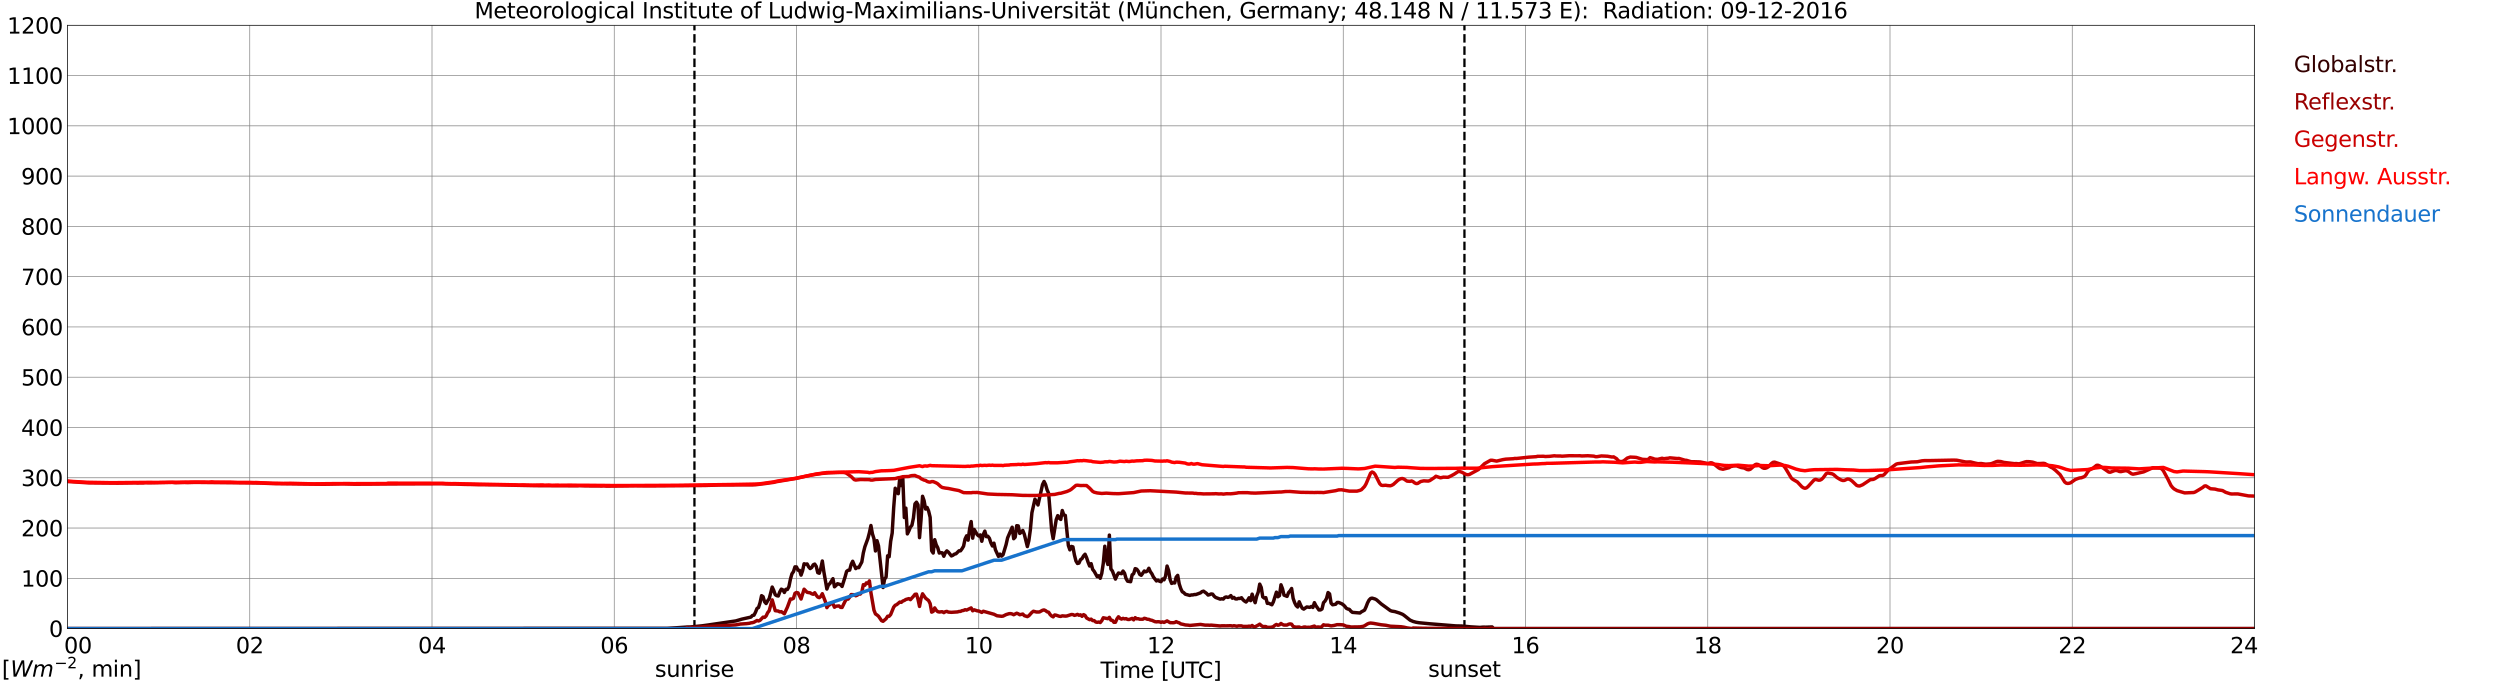 <?xml version="1.0" encoding="utf-8" standalone="no"?>
<!DOCTYPE svg PUBLIC "-//W3C//DTD SVG 1.1//EN"
  "http://www.w3.org/Graphics/SVG/1.1/DTD/svg11.dtd">
<svg xmlns:xlink="http://www.w3.org/1999/xlink" width="1085.4pt" height="296.64pt" viewBox="0 0 1085.4 296.64" xmlns="http://www.w3.org/2000/svg" version="1.1">
 <defs>
  <style type="text/css">*{stroke-linejoin: round; stroke-linecap: butt}</style>
 </defs>
 <g id="figure_1">
  <g id="patch_1">
   <path d="M 0 296.64 
L 1085.4 296.64 
L 1085.4 0 
L 0 0 
z
" style="fill: #ffffff"/>
  </g>
  <g id="axes_1">
   <g id="patch_2">
    <path d="M 29.306 272.909 
L 978.814 272.909 
L 978.814 10.976 
L 29.306 10.976 
z
" style="fill: #ffffff"/>
   </g>
   <g id="patch_3">
    <path d="M 978.814 272.909 
L 978.814 272.909 
L 978.814 10.976 
L 978.814 10.976 
z
" clip-path="url(#pa8da11b331)" style="fill: #d3d3d3; opacity: 0.25; stroke: #d3d3d3; stroke-linejoin: miter"/>
   </g>
   <g id="matplotlib.axis_1">
    <g id="xtick_1">
     <g id="line2d_1">
      <path d="M 29.306 272.909 
L 29.306 10.976 
" clip-path="url(#pa8da11b331)" style="fill: none; stroke: #808080; stroke-width: 0.3; stroke-linecap: square"/>
     </g>
     <g id="line2d_2"/>
     <g id="text_1">
      <!--    00 -->
      <g transform="translate(18.733 283.627) scale(0.095 -0.095)">
       <defs>
        <path id="DejaVuSans-20" transform="scale(0.016)"/>
        <path id="DejaVuSans-30" d="M 2034 4250 
Q 1547 4250 1301 3770 
Q 1056 3291 1056 2328 
Q 1056 1369 1301 889 
Q 1547 409 2034 409 
Q 2525 409 2770 889 
Q 3016 1369 3016 2328 
Q 3016 3291 2770 3770 
Q 2525 4250 2034 4250 
z
M 2034 4750 
Q 2819 4750 3233 4129 
Q 3647 3509 3647 2328 
Q 3647 1150 3233 529 
Q 2819 -91 2034 -91 
Q 1250 -91 836 529 
Q 422 1150 422 2328 
Q 422 3509 836 4129 
Q 1250 4750 2034 4750 
z
" transform="scale(0.016)"/>
       </defs>
       <use xlink:href="#DejaVuSans-20"/>
       <use xlink:href="#DejaVuSans-20" transform="translate(31.787 0)"/>
       <use xlink:href="#DejaVuSans-20" transform="translate(63.574 0)"/>
       <use xlink:href="#DejaVuSans-30" transform="translate(95.361 0)"/>
       <use xlink:href="#DejaVuSans-30" transform="translate(158.984 0)"/>
      </g>
     </g>
    </g>
    <g id="xtick_2">
     <g id="line2d_3">
      <path d="M 108.431 272.909 
L 108.431 10.976 
" clip-path="url(#pa8da11b331)" style="fill: none; stroke: #808080; stroke-width: 0.3; stroke-linecap: square"/>
     </g>
     <g id="line2d_4"/>
     <g id="text_2">
      <!-- 02 -->
      <g transform="translate(102.387 283.627) scale(0.095 -0.095)">
       <defs>
        <path id="DejaVuSans-32" d="M 1228 531 
L 3431 531 
L 3431 0 
L 469 0 
L 469 531 
Q 828 903 1448 1529 
Q 2069 2156 2228 2338 
Q 2531 2678 2651 2914 
Q 2772 3150 2772 3378 
Q 2772 3750 2511 3984 
Q 2250 4219 1831 4219 
Q 1534 4219 1204 4116 
Q 875 4013 500 3803 
L 500 4441 
Q 881 4594 1212 4672 
Q 1544 4750 1819 4750 
Q 2544 4750 2975 4387 
Q 3406 4025 3406 3419 
Q 3406 3131 3298 2873 
Q 3191 2616 2906 2266 
Q 2828 2175 2409 1742 
Q 1991 1309 1228 531 
z
" transform="scale(0.016)"/>
       </defs>
       <use xlink:href="#DejaVuSans-30"/>
       <use xlink:href="#DejaVuSans-32" transform="translate(63.623 0)"/>
      </g>
     </g>
    </g>
    <g id="xtick_3">
     <g id="line2d_5">
      <path d="M 187.557 272.909 
L 187.557 10.976 
" clip-path="url(#pa8da11b331)" style="fill: none; stroke: #808080; stroke-width: 0.3; stroke-linecap: square"/>
     </g>
     <g id="line2d_6"/>
     <g id="text_3">
      <!-- 04 -->
      <g transform="translate(181.513 283.627) scale(0.095 -0.095)">
       <defs>
        <path id="DejaVuSans-34" d="M 2419 4116 
L 825 1625 
L 2419 1625 
L 2419 4116 
z
M 2253 4666 
L 3047 4666 
L 3047 1625 
L 3713 1625 
L 3713 1100 
L 3047 1100 
L 3047 0 
L 2419 0 
L 2419 1100 
L 313 1100 
L 313 1709 
L 2253 4666 
z
" transform="scale(0.016)"/>
       </defs>
       <use xlink:href="#DejaVuSans-30"/>
       <use xlink:href="#DejaVuSans-34" transform="translate(63.623 0)"/>
      </g>
     </g>
    </g>
    <g id="xtick_4">
     <g id="line2d_7">
      <path d="M 266.683 272.909 
L 266.683 10.976 
" clip-path="url(#pa8da11b331)" style="fill: none; stroke: #808080; stroke-width: 0.3; stroke-linecap: square"/>
     </g>
     <g id="line2d_8"/>
     <g id="text_4">
      <!-- 06 -->
      <g transform="translate(260.638 283.627) scale(0.095 -0.095)">
       <defs>
        <path id="DejaVuSans-36" d="M 2113 2584 
Q 1688 2584 1439 2293 
Q 1191 2003 1191 1497 
Q 1191 994 1439 701 
Q 1688 409 2113 409 
Q 2538 409 2786 701 
Q 3034 994 3034 1497 
Q 3034 2003 2786 2293 
Q 2538 2584 2113 2584 
z
M 3366 4563 
L 3366 3988 
Q 3128 4100 2886 4159 
Q 2644 4219 2406 4219 
Q 1781 4219 1451 3797 
Q 1122 3375 1075 2522 
Q 1259 2794 1537 2939 
Q 1816 3084 2150 3084 
Q 2853 3084 3261 2657 
Q 3669 2231 3669 1497 
Q 3669 778 3244 343 
Q 2819 -91 2113 -91 
Q 1303 -91 875 529 
Q 447 1150 447 2328 
Q 447 3434 972 4092 
Q 1497 4750 2381 4750 
Q 2619 4750 2861 4703 
Q 3103 4656 3366 4563 
z
" transform="scale(0.016)"/>
       </defs>
       <use xlink:href="#DejaVuSans-30"/>
       <use xlink:href="#DejaVuSans-36" transform="translate(63.623 0)"/>
      </g>
     </g>
    </g>
    <g id="xtick_5">
     <g id="line2d_9">
      <path d="M 345.808 272.909 
L 345.808 10.976 
" clip-path="url(#pa8da11b331)" style="fill: none; stroke: #808080; stroke-width: 0.3; stroke-linecap: square"/>
     </g>
     <g id="line2d_10"/>
     <g id="text_5">
      <!-- 08 -->
      <g transform="translate(339.764 283.627) scale(0.095 -0.095)">
       <defs>
        <path id="DejaVuSans-38" d="M 2034 2216 
Q 1584 2216 1326 1975 
Q 1069 1734 1069 1313 
Q 1069 891 1326 650 
Q 1584 409 2034 409 
Q 2484 409 2743 651 
Q 3003 894 3003 1313 
Q 3003 1734 2745 1975 
Q 2488 2216 2034 2216 
z
M 1403 2484 
Q 997 2584 770 2862 
Q 544 3141 544 3541 
Q 544 4100 942 4425 
Q 1341 4750 2034 4750 
Q 2731 4750 3128 4425 
Q 3525 4100 3525 3541 
Q 3525 3141 3298 2862 
Q 3072 2584 2669 2484 
Q 3125 2378 3379 2068 
Q 3634 1759 3634 1313 
Q 3634 634 3220 271 
Q 2806 -91 2034 -91 
Q 1263 -91 848 271 
Q 434 634 434 1313 
Q 434 1759 690 2068 
Q 947 2378 1403 2484 
z
M 1172 3481 
Q 1172 3119 1398 2916 
Q 1625 2713 2034 2713 
Q 2441 2713 2670 2916 
Q 2900 3119 2900 3481 
Q 2900 3844 2670 4047 
Q 2441 4250 2034 4250 
Q 1625 4250 1398 4047 
Q 1172 3844 1172 3481 
z
" transform="scale(0.016)"/>
       </defs>
       <use xlink:href="#DejaVuSans-30"/>
       <use xlink:href="#DejaVuSans-38" transform="translate(63.623 0)"/>
      </g>
     </g>
    </g>
    <g id="xtick_6">
     <g id="line2d_11">
      <path d="M 424.934 272.909 
L 424.934 10.976 
" clip-path="url(#pa8da11b331)" style="fill: none; stroke: #808080; stroke-width: 0.3; stroke-linecap: square"/>
     </g>
     <g id="line2d_12"/>
     <g id="text_6">
      <!-- 10 -->
      <g transform="translate(418.89 283.627) scale(0.095 -0.095)">
       <defs>
        <path id="DejaVuSans-31" d="M 794 531 
L 1825 531 
L 1825 4091 
L 703 3866 
L 703 4441 
L 1819 4666 
L 2450 4666 
L 2450 531 
L 3481 531 
L 3481 0 
L 794 0 
L 794 531 
z
" transform="scale(0.016)"/>
       </defs>
       <use xlink:href="#DejaVuSans-31"/>
       <use xlink:href="#DejaVuSans-30" transform="translate(63.623 0)"/>
      </g>
     </g>
    </g>
    <g id="xtick_7">
     <g id="line2d_13">
      <path d="M 504.06 272.909 
L 504.06 10.976 
" clip-path="url(#pa8da11b331)" style="fill: none; stroke: #808080; stroke-width: 0.3; stroke-linecap: square"/>
     </g>
     <g id="line2d_14"/>
     <g id="text_7">
      <!-- 12 -->
      <g transform="translate(498.015 283.627) scale(0.095 -0.095)">
       <use xlink:href="#DejaVuSans-31"/>
       <use xlink:href="#DejaVuSans-32" transform="translate(63.623 0)"/>
      </g>
     </g>
    </g>
    <g id="xtick_8">
     <g id="line2d_15">
      <path d="M 583.185 272.909 
L 583.185 10.976 
" clip-path="url(#pa8da11b331)" style="fill: none; stroke: #808080; stroke-width: 0.3; stroke-linecap: square"/>
     </g>
     <g id="line2d_16"/>
     <g id="text_8">
      <!-- 14 -->
      <g transform="translate(577.141 283.627) scale(0.095 -0.095)">
       <use xlink:href="#DejaVuSans-31"/>
       <use xlink:href="#DejaVuSans-34" transform="translate(63.623 0)"/>
      </g>
     </g>
    </g>
    <g id="xtick_9">
     <g id="line2d_17">
      <path d="M 662.311 272.909 
L 662.311 10.976 
" clip-path="url(#pa8da11b331)" style="fill: none; stroke: #808080; stroke-width: 0.3; stroke-linecap: square"/>
     </g>
     <g id="line2d_18"/>
     <g id="text_9">
      <!-- 16 -->
      <g transform="translate(656.267 283.627) scale(0.095 -0.095)">
       <use xlink:href="#DejaVuSans-31"/>
       <use xlink:href="#DejaVuSans-36" transform="translate(63.623 0)"/>
      </g>
     </g>
    </g>
    <g id="xtick_10">
     <g id="line2d_19">
      <path d="M 741.437 272.909 
L 741.437 10.976 
" clip-path="url(#pa8da11b331)" style="fill: none; stroke: #808080; stroke-width: 0.3; stroke-linecap: square"/>
     </g>
     <g id="line2d_20"/>
     <g id="text_10">
      <!-- 18 -->
      <g transform="translate(735.392 283.627) scale(0.095 -0.095)">
       <use xlink:href="#DejaVuSans-31"/>
       <use xlink:href="#DejaVuSans-38" transform="translate(63.623 0)"/>
      </g>
     </g>
    </g>
    <g id="xtick_11">
     <g id="line2d_21">
      <path d="M 820.562 272.909 
L 820.562 10.976 
" clip-path="url(#pa8da11b331)" style="fill: none; stroke: #808080; stroke-width: 0.3; stroke-linecap: square"/>
     </g>
     <g id="line2d_22"/>
     <g id="text_11">
      <!-- 20 -->
      <g transform="translate(814.518 283.627) scale(0.095 -0.095)">
       <use xlink:href="#DejaVuSans-32"/>
       <use xlink:href="#DejaVuSans-30" transform="translate(63.623 0)"/>
      </g>
     </g>
    </g>
    <g id="xtick_12">
     <g id="line2d_23">
      <path d="M 899.688 272.909 
L 899.688 10.976 
" clip-path="url(#pa8da11b331)" style="fill: none; stroke: #808080; stroke-width: 0.3; stroke-linecap: square"/>
     </g>
     <g id="line2d_24"/>
     <g id="text_12">
      <!-- 22 -->
      <g transform="translate(893.644 283.627) scale(0.095 -0.095)">
       <use xlink:href="#DejaVuSans-32"/>
       <use xlink:href="#DejaVuSans-32" transform="translate(63.623 0)"/>
      </g>
     </g>
    </g>
    <g id="xtick_13">
     <g id="line2d_25">
      <path d="M 978.814 272.909 
L 978.814 10.976 
" clip-path="url(#pa8da11b331)" style="fill: none; stroke: #808080; stroke-width: 0.3; stroke-linecap: square"/>
     </g>
     <g id="line2d_26"/>
     <g id="text_13">
      <!-- 24    -->
      <g transform="translate(968.241 283.627) scale(0.095 -0.095)">
       <use xlink:href="#DejaVuSans-32"/>
       <use xlink:href="#DejaVuSans-34" transform="translate(63.623 0)"/>
       <use xlink:href="#DejaVuSans-20" transform="translate(127.246 0)"/>
       <use xlink:href="#DejaVuSans-20" transform="translate(159.033 0)"/>
       <use xlink:href="#DejaVuSans-20" transform="translate(190.82 0)"/>
      </g>
     </g>
    </g>
    <g id="text_14">
     <!-- Time [UTC] -->
     <g transform="translate(477.806 294.322) scale(0.095 -0.095)">
      <defs>
       <path id="DejaVuSans-54" d="M -19 4666 
L 3928 4666 
L 3928 4134 
L 2272 4134 
L 2272 0 
L 1638 0 
L 1638 4134 
L -19 4134 
L -19 4666 
z
" transform="scale(0.016)"/>
       <path id="DejaVuSans-69" d="M 603 3500 
L 1178 3500 
L 1178 0 
L 603 0 
L 603 3500 
z
M 603 4863 
L 1178 4863 
L 1178 4134 
L 603 4134 
L 603 4863 
z
" transform="scale(0.016)"/>
       <path id="DejaVuSans-6d" d="M 3328 2828 
Q 3544 3216 3844 3400 
Q 4144 3584 4550 3584 
Q 5097 3584 5394 3201 
Q 5691 2819 5691 2113 
L 5691 0 
L 5113 0 
L 5113 2094 
Q 5113 2597 4934 2840 
Q 4756 3084 4391 3084 
Q 3944 3084 3684 2787 
Q 3425 2491 3425 1978 
L 3425 0 
L 2847 0 
L 2847 2094 
Q 2847 2600 2669 2842 
Q 2491 3084 2119 3084 
Q 1678 3084 1418 2786 
Q 1159 2488 1159 1978 
L 1159 0 
L 581 0 
L 581 3500 
L 1159 3500 
L 1159 2956 
Q 1356 3278 1631 3431 
Q 1906 3584 2284 3584 
Q 2666 3584 2933 3390 
Q 3200 3197 3328 2828 
z
" transform="scale(0.016)"/>
       <path id="DejaVuSans-65" d="M 3597 1894 
L 3597 1613 
L 953 1613 
Q 991 1019 1311 708 
Q 1631 397 2203 397 
Q 2534 397 2845 478 
Q 3156 559 3463 722 
L 3463 178 
Q 3153 47 2828 -22 
Q 2503 -91 2169 -91 
Q 1331 -91 842 396 
Q 353 884 353 1716 
Q 353 2575 817 3079 
Q 1281 3584 2069 3584 
Q 2775 3584 3186 3129 
Q 3597 2675 3597 1894 
z
M 3022 2063 
Q 3016 2534 2758 2815 
Q 2500 3097 2075 3097 
Q 1594 3097 1305 2825 
Q 1016 2553 972 2059 
L 3022 2063 
z
" transform="scale(0.016)"/>
       <path id="DejaVuSans-5b" d="M 550 4863 
L 1875 4863 
L 1875 4416 
L 1125 4416 
L 1125 -397 
L 1875 -397 
L 1875 -844 
L 550 -844 
L 550 4863 
z
" transform="scale(0.016)"/>
       <path id="DejaVuSans-55" d="M 556 4666 
L 1191 4666 
L 1191 1831 
Q 1191 1081 1462 751 
Q 1734 422 2344 422 
Q 2950 422 3222 751 
Q 3494 1081 3494 1831 
L 3494 4666 
L 4128 4666 
L 4128 1753 
Q 4128 841 3676 375 
Q 3225 -91 2344 -91 
Q 1459 -91 1007 375 
Q 556 841 556 1753 
L 556 4666 
z
" transform="scale(0.016)"/>
       <path id="DejaVuSans-43" d="M 4122 4306 
L 4122 3641 
Q 3803 3938 3442 4084 
Q 3081 4231 2675 4231 
Q 1875 4231 1450 3742 
Q 1025 3253 1025 2328 
Q 1025 1406 1450 917 
Q 1875 428 2675 428 
Q 3081 428 3442 575 
Q 3803 722 4122 1019 
L 4122 359 
Q 3791 134 3420 21 
Q 3050 -91 2638 -91 
Q 1578 -91 968 557 
Q 359 1206 359 2328 
Q 359 3453 968 4101 
Q 1578 4750 2638 4750 
Q 3056 4750 3426 4639 
Q 3797 4528 4122 4306 
z
" transform="scale(0.016)"/>
       <path id="DejaVuSans-5d" d="M 1947 4863 
L 1947 -844 
L 622 -844 
L 622 -397 
L 1369 -397 
L 1369 4416 
L 622 4416 
L 622 4863 
L 1947 4863 
z
" transform="scale(0.016)"/>
      </defs>
      <use xlink:href="#DejaVuSans-54"/>
      <use xlink:href="#DejaVuSans-69" transform="translate(57.959 0)"/>
      <use xlink:href="#DejaVuSans-6d" transform="translate(85.742 0)"/>
      <use xlink:href="#DejaVuSans-65" transform="translate(183.154 0)"/>
      <use xlink:href="#DejaVuSans-20" transform="translate(244.678 0)"/>
      <use xlink:href="#DejaVuSans-5b" transform="translate(276.465 0)"/>
      <use xlink:href="#DejaVuSans-55" transform="translate(315.479 0)"/>
      <use xlink:href="#DejaVuSans-54" transform="translate(388.672 0)"/>
      <use xlink:href="#DejaVuSans-43" transform="translate(443.881 0)"/>
      <use xlink:href="#DejaVuSans-5d" transform="translate(513.705 0)"/>
     </g>
    </g>
   </g>
   <g id="matplotlib.axis_2">
    <g id="ytick_1">
     <g id="line2d_27">
      <path d="M 29.306 272.909 
L 978.814 272.909 
" clip-path="url(#pa8da11b331)" style="fill: none; stroke: #808080; stroke-width: 0.3; stroke-linecap: square"/>
     </g>
     <g id="line2d_28"/>
     <g id="text_15">
      <!-- 0 -->
      <g transform="translate(21.261 276.518) scale(0.095 -0.095)">
       <use xlink:href="#DejaVuSans-30"/>
      </g>
     </g>
    </g>
    <g id="ytick_2">
     <g id="line2d_29">
      <path d="M 29.306 251.081 
L 978.814 251.081 
" clip-path="url(#pa8da11b331)" style="fill: none; stroke: #808080; stroke-width: 0.3; stroke-linecap: square"/>
     </g>
     <g id="line2d_30"/>
     <g id="text_16">
      <!-- 100 -->
      <g transform="translate(9.173 254.69) scale(0.095 -0.095)">
       <use xlink:href="#DejaVuSans-31"/>
       <use xlink:href="#DejaVuSans-30" transform="translate(63.623 0)"/>
       <use xlink:href="#DejaVuSans-30" transform="translate(127.246 0)"/>
      </g>
     </g>
    </g>
    <g id="ytick_3">
     <g id="line2d_31">
      <path d="M 29.306 229.253 
L 978.814 229.253 
" clip-path="url(#pa8da11b331)" style="fill: none; stroke: #808080; stroke-width: 0.3; stroke-linecap: square"/>
     </g>
     <g id="line2d_32"/>
     <g id="text_17">
      <!-- 200 -->
      <g transform="translate(9.173 232.863) scale(0.095 -0.095)">
       <use xlink:href="#DejaVuSans-32"/>
       <use xlink:href="#DejaVuSans-30" transform="translate(63.623 0)"/>
       <use xlink:href="#DejaVuSans-30" transform="translate(127.246 0)"/>
      </g>
     </g>
    </g>
    <g id="ytick_4">
     <g id="line2d_33">
      <path d="M 29.306 207.426 
L 978.814 207.426 
" clip-path="url(#pa8da11b331)" style="fill: none; stroke: #808080; stroke-width: 0.3; stroke-linecap: square"/>
     </g>
     <g id="line2d_34"/>
     <g id="text_18">
      <!-- 300 -->
      <g transform="translate(9.173 211.035) scale(0.095 -0.095)">
       <defs>
        <path id="DejaVuSans-33" d="M 2597 2516 
Q 3050 2419 3304 2112 
Q 3559 1806 3559 1356 
Q 3559 666 3084 287 
Q 2609 -91 1734 -91 
Q 1441 -91 1130 -33 
Q 819 25 488 141 
L 488 750 
Q 750 597 1062 519 
Q 1375 441 1716 441 
Q 2309 441 2620 675 
Q 2931 909 2931 1356 
Q 2931 1769 2642 2001 
Q 2353 2234 1838 2234 
L 1294 2234 
L 1294 2753 
L 1863 2753 
Q 2328 2753 2575 2939 
Q 2822 3125 2822 3475 
Q 2822 3834 2567 4026 
Q 2313 4219 1838 4219 
Q 1578 4219 1281 4162 
Q 984 4106 628 3988 
L 628 4550 
Q 988 4650 1302 4700 
Q 1616 4750 1894 4750 
Q 2613 4750 3031 4423 
Q 3450 4097 3450 3541 
Q 3450 3153 3228 2886 
Q 3006 2619 2597 2516 
z
" transform="scale(0.016)"/>
       </defs>
       <use xlink:href="#DejaVuSans-33"/>
       <use xlink:href="#DejaVuSans-30" transform="translate(63.623 0)"/>
       <use xlink:href="#DejaVuSans-30" transform="translate(127.246 0)"/>
      </g>
     </g>
    </g>
    <g id="ytick_5">
     <g id="line2d_35">
      <path d="M 29.306 185.598 
L 978.814 185.598 
" clip-path="url(#pa8da11b331)" style="fill: none; stroke: #808080; stroke-width: 0.3; stroke-linecap: square"/>
     </g>
     <g id="line2d_36"/>
     <g id="text_19">
      <!-- 400 -->
      <g transform="translate(9.173 189.207) scale(0.095 -0.095)">
       <use xlink:href="#DejaVuSans-34"/>
       <use xlink:href="#DejaVuSans-30" transform="translate(63.623 0)"/>
       <use xlink:href="#DejaVuSans-30" transform="translate(127.246 0)"/>
      </g>
     </g>
    </g>
    <g id="ytick_6">
     <g id="line2d_37">
      <path d="M 29.306 163.77 
L 978.814 163.77 
" clip-path="url(#pa8da11b331)" style="fill: none; stroke: #808080; stroke-width: 0.3; stroke-linecap: square"/>
     </g>
     <g id="line2d_38"/>
     <g id="text_20">
      <!-- 500 -->
      <g transform="translate(9.173 167.379) scale(0.095 -0.095)">
       <defs>
        <path id="DejaVuSans-35" d="M 691 4666 
L 3169 4666 
L 3169 4134 
L 1269 4134 
L 1269 2991 
Q 1406 3038 1543 3061 
Q 1681 3084 1819 3084 
Q 2600 3084 3056 2656 
Q 3513 2228 3513 1497 
Q 3513 744 3044 326 
Q 2575 -91 1722 -91 
Q 1428 -91 1123 -41 
Q 819 9 494 109 
L 494 744 
Q 775 591 1075 516 
Q 1375 441 1709 441 
Q 2250 441 2565 725 
Q 2881 1009 2881 1497 
Q 2881 1984 2565 2268 
Q 2250 2553 1709 2553 
Q 1456 2553 1204 2497 
Q 953 2441 691 2322 
L 691 4666 
z
" transform="scale(0.016)"/>
       </defs>
       <use xlink:href="#DejaVuSans-35"/>
       <use xlink:href="#DejaVuSans-30" transform="translate(63.623 0)"/>
       <use xlink:href="#DejaVuSans-30" transform="translate(127.246 0)"/>
      </g>
     </g>
    </g>
    <g id="ytick_7">
     <g id="line2d_39">
      <path d="M 29.306 141.942 
L 978.814 141.942 
" clip-path="url(#pa8da11b331)" style="fill: none; stroke: #808080; stroke-width: 0.3; stroke-linecap: square"/>
     </g>
     <g id="line2d_40"/>
     <g id="text_21">
      <!-- 600 -->
      <g transform="translate(9.173 145.551) scale(0.095 -0.095)">
       <use xlink:href="#DejaVuSans-36"/>
       <use xlink:href="#DejaVuSans-30" transform="translate(63.623 0)"/>
       <use xlink:href="#DejaVuSans-30" transform="translate(127.246 0)"/>
      </g>
     </g>
    </g>
    <g id="ytick_8">
     <g id="line2d_41">
      <path d="M 29.306 120.114 
L 978.814 120.114 
" clip-path="url(#pa8da11b331)" style="fill: none; stroke: #808080; stroke-width: 0.3; stroke-linecap: square"/>
     </g>
     <g id="line2d_42"/>
     <g id="text_22">
      <!-- 700 -->
      <g transform="translate(9.173 123.724) scale(0.095 -0.095)">
       <defs>
        <path id="DejaVuSans-37" d="M 525 4666 
L 3525 4666 
L 3525 4397 
L 1831 0 
L 1172 0 
L 2766 4134 
L 525 4134 
L 525 4666 
z
" transform="scale(0.016)"/>
       </defs>
       <use xlink:href="#DejaVuSans-37"/>
       <use xlink:href="#DejaVuSans-30" transform="translate(63.623 0)"/>
       <use xlink:href="#DejaVuSans-30" transform="translate(127.246 0)"/>
      </g>
     </g>
    </g>
    <g id="ytick_9">
     <g id="line2d_43">
      <path d="M 29.306 98.287 
L 978.814 98.287 
" clip-path="url(#pa8da11b331)" style="fill: none; stroke: #808080; stroke-width: 0.3; stroke-linecap: square"/>
     </g>
     <g id="line2d_44"/>
     <g id="text_23">
      <!-- 800 -->
      <g transform="translate(9.173 101.896) scale(0.095 -0.095)">
       <use xlink:href="#DejaVuSans-38"/>
       <use xlink:href="#DejaVuSans-30" transform="translate(63.623 0)"/>
       <use xlink:href="#DejaVuSans-30" transform="translate(127.246 0)"/>
      </g>
     </g>
    </g>
    <g id="ytick_10">
     <g id="line2d_45">
      <path d="M 29.306 76.459 
L 978.814 76.459 
" clip-path="url(#pa8da11b331)" style="fill: none; stroke: #808080; stroke-width: 0.3; stroke-linecap: square"/>
     </g>
     <g id="line2d_46"/>
     <g id="text_24">
      <!-- 900 -->
      <g transform="translate(9.173 80.068) scale(0.095 -0.095)">
       <defs>
        <path id="DejaVuSans-39" d="M 703 97 
L 703 672 
Q 941 559 1184 500 
Q 1428 441 1663 441 
Q 2288 441 2617 861 
Q 2947 1281 2994 2138 
Q 2813 1869 2534 1725 
Q 2256 1581 1919 1581 
Q 1219 1581 811 2004 
Q 403 2428 403 3163 
Q 403 3881 828 4315 
Q 1253 4750 1959 4750 
Q 2769 4750 3195 4129 
Q 3622 3509 3622 2328 
Q 3622 1225 3098 567 
Q 2575 -91 1691 -91 
Q 1453 -91 1209 -44 
Q 966 3 703 97 
z
M 1959 2075 
Q 2384 2075 2632 2365 
Q 2881 2656 2881 3163 
Q 2881 3666 2632 3958 
Q 2384 4250 1959 4250 
Q 1534 4250 1286 3958 
Q 1038 3666 1038 3163 
Q 1038 2656 1286 2365 
Q 1534 2075 1959 2075 
z
" transform="scale(0.016)"/>
       </defs>
       <use xlink:href="#DejaVuSans-39"/>
       <use xlink:href="#DejaVuSans-30" transform="translate(63.623 0)"/>
       <use xlink:href="#DejaVuSans-30" transform="translate(127.246 0)"/>
      </g>
     </g>
    </g>
    <g id="ytick_11">
     <g id="line2d_47">
      <path d="M 29.306 54.631 
L 978.814 54.631 
" clip-path="url(#pa8da11b331)" style="fill: none; stroke: #808080; stroke-width: 0.3; stroke-linecap: square"/>
     </g>
     <g id="line2d_48"/>
     <g id="text_25">
      <!-- 1000 -->
      <g transform="translate(3.128 58.24) scale(0.095 -0.095)">
       <use xlink:href="#DejaVuSans-31"/>
       <use xlink:href="#DejaVuSans-30" transform="translate(63.623 0)"/>
       <use xlink:href="#DejaVuSans-30" transform="translate(127.246 0)"/>
       <use xlink:href="#DejaVuSans-30" transform="translate(190.869 0)"/>
      </g>
     </g>
    </g>
    <g id="ytick_12">
     <g id="line2d_49">
      <path d="M 29.306 32.803 
L 978.814 32.803 
" clip-path="url(#pa8da11b331)" style="fill: none; stroke: #808080; stroke-width: 0.3; stroke-linecap: square"/>
     </g>
     <g id="line2d_50"/>
     <g id="text_26">
      <!-- 1100 -->
      <g transform="translate(3.128 36.413) scale(0.095 -0.095)">
       <use xlink:href="#DejaVuSans-31"/>
       <use xlink:href="#DejaVuSans-31" transform="translate(63.623 0)"/>
       <use xlink:href="#DejaVuSans-30" transform="translate(127.246 0)"/>
       <use xlink:href="#DejaVuSans-30" transform="translate(190.869 0)"/>
      </g>
     </g>
    </g>
    <g id="ytick_13">
     <g id="line2d_51">
      <path d="M 29.306 10.976 
L 978.814 10.976 
" clip-path="url(#pa8da11b331)" style="fill: none; stroke: #808080; stroke-width: 0.3; stroke-linecap: square"/>
     </g>
     <g id="line2d_52"/>
     <g id="text_27">
      <!-- 1200 -->
      <g transform="translate(3.128 14.585) scale(0.095 -0.095)">
       <use xlink:href="#DejaVuSans-31"/>
       <use xlink:href="#DejaVuSans-32" transform="translate(63.623 0)"/>
       <use xlink:href="#DejaVuSans-30" transform="translate(127.246 0)"/>
       <use xlink:href="#DejaVuSans-30" transform="translate(190.869 0)"/>
      </g>
     </g>
    </g>
   </g>
   <g id="line2d_53">
    <path d="M 301.498 272.909 
L 301.498 10.976 
" clip-path="url(#pa8da11b331)" style="fill: none; stroke-dasharray: 3.7,1.6; stroke-dashoffset: 0; stroke: #000000"/>
   </g>
   <g id="line2d_54">
    <path d="M 635.804 272.909 
L 635.804 10.976 
" clip-path="url(#pa8da11b331)" style="fill: none; stroke-dasharray: 3.7,1.6; stroke-dashoffset: 0; stroke: #000000"/>
   </g>
   <g id="line2d_55">
    <path d="M 29.306 272.909 
L 289.761 272.815 
L 296.355 272.37 
L 298.333 272.234 
L 299.652 272.215 
L 304.927 271.693 
L 307.564 271.324 
L 319.433 269.582 
L 322.071 268.807 
L 326.027 267.915 
L 326.686 267.199 
L 327.346 267.083 
L 328.005 265.804 
L 328.665 264.158 
L 329.324 263.752 
L 329.983 261.678 
L 330.643 258.618 
L 331.302 259.063 
L 331.961 261.272 
L 332.621 262.028 
L 333.28 260.847 
L 333.94 259.976 
L 335.258 254.881 
L 335.918 256.313 
L 336.577 258.212 
L 337.236 258.618 
L 337.896 258.756 
L 338.555 256.972 
L 339.215 255.791 
L 339.874 256.082 
L 340.533 257.226 
L 341.193 255.868 
L 341.852 255.927 
L 342.512 254.707 
L 343.171 251.452 
L 343.83 249.13 
L 344.49 248.18 
L 345.149 246.106 
L 345.808 246.146 
L 346.468 247.541 
L 347.127 247.637 
L 347.787 249.691 
L 348.446 247.792 
L 349.105 244.771 
L 349.765 244.965 
L 350.424 244.849 
L 351.083 246.106 
L 351.743 246.844 
L 352.402 246.397 
L 353.062 245.216 
L 353.721 244.906 
L 354.38 245.914 
L 355.04 248.625 
L 355.699 248.876 
L 356.359 246.766 
L 357.018 243.57 
L 357.677 248.18 
L 358.996 255.733 
L 359.655 253.971 
L 360.315 253.351 
L 361.634 251.24 
L 362.293 254.766 
L 362.952 254.183 
L 363.612 253.428 
L 364.93 253.816 
L 365.59 254.611 
L 366.909 250.446 
L 367.568 248.064 
L 368.227 247.58 
L 368.887 247.521 
L 369.546 245.022 
L 370.206 243.686 
L 371.524 246.862 
L 372.184 246.34 
L 372.843 246.456 
L 374.162 243.996 
L 374.821 240.065 
L 375.481 237.41 
L 376.799 233.809 
L 377.459 231.29 
L 378.118 228.153 
L 378.777 231.774 
L 379.437 233.885 
L 380.096 239.213 
L 380.756 234.739 
L 381.415 237.004 
L 383.393 255.076 
L 384.053 251.472 
L 384.712 250.505 
L 385.371 241.304 
L 386.031 241.71 
L 386.69 235.029 
L 387.349 231.427 
L 388.009 220.308 
L 388.668 211.981 
L 389.328 213.801 
L 389.987 214.343 
L 390.646 207.43 
L 391.306 210.82 
L 391.965 207.585 
L 392.624 224.687 
L 393.284 220.618 
L 393.943 231.794 
L 394.603 230.478 
L 395.262 228.849 
L 395.921 228.037 
L 396.581 224.862 
L 397.24 218.761 
L 397.899 218.023 
L 398.559 219.167 
L 399.218 233.42 
L 399.878 225.558 
L 400.537 215.467 
L 401.196 217.346 
L 401.856 221.007 
L 402.515 220.328 
L 403.175 221.897 
L 403.834 224.608 
L 404.493 239.115 
L 405.153 240.104 
L 405.812 234.313 
L 406.471 236.539 
L 407.131 237.818 
L 407.79 240.104 
L 408.45 239.949 
L 409.109 240.025 
L 409.768 241.499 
L 410.428 239.969 
L 411.087 239.174 
L 411.746 239.715 
L 413.065 241.361 
L 413.725 241.071 
L 414.384 240.588 
L 415.043 240.433 
L 416.362 239.135 
L 417.022 239.135 
L 417.681 238.244 
L 418.34 237.12 
L 419 234.003 
L 419.659 232.628 
L 420.318 234.505 
L 420.978 229.568 
L 421.637 226.448 
L 422.297 233.654 
L 422.956 229.878 
L 424.275 232.124 
L 424.934 232.704 
L 425.593 232.239 
L 426.253 234.99 
L 426.912 232.045 
L 427.572 230.594 
L 428.231 232.995 
L 428.89 232.82 
L 429.55 233.693 
L 430.209 235.688 
L 430.869 237.044 
L 431.528 235.823 
L 432.187 238.729 
L 433.506 241.575 
L 434.165 240.569 
L 434.825 241.44 
L 435.484 240.839 
L 436.803 236.443 
L 437.462 233.518 
L 439.44 228.908 
L 440.1 233.885 
L 440.759 233.228 
L 441.419 228.23 
L 442.078 228.328 
L 442.737 231.6 
L 443.397 231.078 
L 444.056 230.303 
L 444.716 231.969 
L 446.034 237.295 
L 446.694 234.699 
L 447.353 229.897 
L 448.012 222.613 
L 449.331 216.726 
L 449.991 217.811 
L 450.65 219.243 
L 451.969 213.336 
L 452.628 210.372 
L 453.287 209.036 
L 453.947 210.372 
L 454.606 212.677 
L 455.266 214.151 
L 456.584 230.225 
L 457.244 233.885 
L 458.563 225.617 
L 459.222 223.873 
L 459.881 225.017 
L 460.541 225.519 
L 461.2 221.646 
L 461.859 223.582 
L 462.519 223.777 
L 463.838 236.83 
L 464.497 238.729 
L 465.156 237.236 
L 465.816 237.43 
L 466.475 240.975 
L 467.134 243.55 
L 467.794 244.635 
L 468.453 244.461 
L 469.113 242.97 
L 469.772 242.525 
L 470.431 241.344 
L 471.091 240.626 
L 471.75 242.119 
L 472.409 244.111 
L 473.069 245.74 
L 473.728 244.714 
L 474.388 247.211 
L 475.047 248.045 
L 476.366 250.387 
L 477.025 249.981 
L 477.685 251.066 
L 478.344 248.916 
L 479.003 244.539 
L 479.663 237.159 
L 480.322 242.756 
L 480.981 245.081 
L 481.641 232.318 
L 482.3 247.036 
L 482.96 247.909 
L 484.278 251.415 
L 484.938 249.902 
L 485.597 248.78 
L 486.916 249.071 
L 487.575 247.927 
L 488.235 248.876 
L 488.894 251.221 
L 489.553 252.325 
L 490.872 252.557 
L 491.532 249.575 
L 492.191 249.071 
L 492.85 246.881 
L 493.51 247.095 
L 494.169 247.966 
L 494.828 249.4 
L 495.488 249.767 
L 496.807 247.909 
L 497.466 248.257 
L 498.125 247.947 
L 498.785 246.726 
L 499.444 248.219 
L 500.103 249.13 
L 500.763 250.505 
L 502.082 252.227 
L 502.741 251.88 
L 503.4 252.345 
L 504.06 252.557 
L 504.719 251.376 
L 505.379 251.742 
L 506.038 250.136 
L 506.697 245.759 
L 507.357 247.696 
L 508.016 251.627 
L 508.675 253.292 
L 509.335 253.022 
L 509.994 253.1 
L 510.654 250.562 
L 511.313 249.806 
L 511.972 253.526 
L 512.632 255.54 
L 513.291 256.916 
L 513.95 257.302 
L 514.61 257.981 
L 516.588 258.522 
L 517.247 258.291 
L 517.907 258.291 
L 518.566 258.116 
L 519.226 258.116 
L 521.204 257.398 
L 521.863 256.857 
L 522.522 256.662 
L 523.841 257.632 
L 524.501 258.348 
L 525.16 258.173 
L 525.819 257.863 
L 526.479 257.961 
L 527.138 258.852 
L 527.797 259.393 
L 529.776 260.129 
L 530.435 259.956 
L 531.094 260.092 
L 531.754 259.373 
L 532.413 259.162 
L 533.073 259.373 
L 533.732 259.142 
L 534.391 258.581 
L 535.051 259.723 
L 535.71 259.373 
L 536.369 260.013 
L 537.029 260.052 
L 537.688 259.782 
L 538.348 259.838 
L 539.007 259.511 
L 539.666 260.401 
L 540.326 260.962 
L 540.985 261.368 
L 541.644 260.653 
L 542.304 259.528 
L 542.963 260.768 
L 543.623 257.961 
L 544.282 260.148 
L 544.941 261.659 
L 545.601 258.812 
L 546.26 257.108 
L 546.919 253.602 
L 547.579 255.056 
L 548.238 259.122 
L 548.898 259.666 
L 549.557 259.472 
L 550.216 261.951 
L 550.876 261.932 
L 552.195 262.571 
L 552.854 261.272 
L 554.173 257.088 
L 554.832 259.083 
L 555.491 258.601 
L 556.151 253.892 
L 556.81 255.597 
L 557.47 258.387 
L 558.788 258.928 
L 559.448 257.282 
L 560.107 256.547 
L 560.766 255.501 
L 561.426 259.782 
L 562.085 261.641 
L 562.745 262.938 
L 563.404 263.538 
L 564.063 261.272 
L 564.723 262.822 
L 565.382 264.062 
L 566.042 264.448 
L 567.36 263.518 
L 568.679 263.693 
L 569.338 263.307 
L 569.998 263.732 
L 570.657 261.659 
L 571.317 262.958 
L 572.635 264.817 
L 573.295 264.817 
L 573.954 264.392 
L 574.613 261.659 
L 575.273 260.962 
L 575.932 259.801 
L 576.592 257.263 
L 577.251 257.843 
L 577.91 261.892 
L 578.57 262.571 
L 579.889 262.338 
L 580.548 261.563 
L 581.207 261.563 
L 582.526 262.124 
L 583.185 262.571 
L 583.845 263.209 
L 584.504 264.082 
L 585.164 264.409 
L 585.823 264.547 
L 586.482 265.319 
L 587.142 265.863 
L 590.439 266.133 
L 591.098 265.612 
L 592.417 264.913 
L 593.076 263.499 
L 593.736 261.757 
L 594.395 260.517 
L 595.054 259.838 
L 595.714 259.683 
L 597.032 260.072 
L 597.692 260.458 
L 599.67 262.202 
L 601.648 263.636 
L 603.626 265.088 
L 604.286 265.319 
L 605.604 265.533 
L 607.582 266.153 
L 608.901 266.694 
L 609.561 267.122 
L 612.198 269.233 
L 613.517 269.814 
L 614.836 270.163 
L 616.154 270.375 
L 620.77 270.82 
L 631.98 271.73 
L 634.617 271.789 
L 638.573 272.158 
L 639.892 272.234 
L 642.53 272.389 
L 643.848 272.274 
L 645.167 272.293 
L 647.805 272.195 
L 648.464 272.909 
L 978.154 272.909 
L 978.154 272.909 
" clip-path="url(#pa8da11b331)" style="fill: none; stroke: #330000; stroke-width: 1.5; stroke-linecap: square"/>
   </g>
   <g id="line2d_56">
    <path d="M 29.306 272.909 
L 297.674 272.909 
L 298.333 272.411 
L 298.992 272.909 
L 299.652 272.411 
L 302.289 272.354 
L 307.564 271.966 
L 308.883 271.909 
L 311.521 271.772 
L 319.433 271.307 
L 321.411 270.94 
L 324.049 270.765 
L 325.368 270.61 
L 326.027 270.416 
L 326.686 270.34 
L 327.346 270.145 
L 328.665 269.39 
L 329.324 269.604 
L 329.983 269.294 
L 331.302 267.939 
L 331.961 268.054 
L 332.621 267.415 
L 333.28 266.02 
L 333.94 265.169 
L 335.258 260.443 
L 336.577 265.129 
L 337.896 265.304 
L 338.555 265.671 
L 339.215 265.555 
L 340.533 266.465 
L 341.852 263.619 
L 343.171 260.054 
L 343.83 260.113 
L 344.49 259.744 
L 345.149 257.594 
L 345.808 257.228 
L 346.468 257.402 
L 347.787 260.074 
L 349.105 255.813 
L 350.424 257.169 
L 351.743 257.383 
L 352.402 257.789 
L 353.062 258.003 
L 353.721 257.343 
L 354.38 258.409 
L 355.04 259.223 
L 355.699 259.474 
L 356.359 258.95 
L 357.018 257.769 
L 358.337 261.179 
L 358.996 263.813 
L 359.655 262.883 
L 360.315 262.495 
L 360.974 261.875 
L 361.634 262.165 
L 362.293 263.639 
L 362.952 263.193 
L 364.271 263.058 
L 364.93 263.695 
L 365.59 263.735 
L 366.909 261.043 
L 367.568 260.035 
L 368.227 260.113 
L 368.887 259.28 
L 369.546 258.138 
L 370.865 258.214 
L 371.524 258.66 
L 372.184 258.409 
L 372.843 257.885 
L 373.502 257.924 
L 374.162 257.11 
L 374.821 253.838 
L 375.481 254.089 
L 376.14 253.063 
L 376.799 253.334 
L 377.459 252.192 
L 378.118 257.284 
L 379.437 264.915 
L 380.096 266.563 
L 380.756 266.989 
L 381.415 267.55 
L 382.734 269.469 
L 383.393 269.739 
L 384.712 268.615 
L 385.371 267.55 
L 386.031 267.55 
L 386.69 266.814 
L 388.009 263.58 
L 388.668 262.785 
L 389.328 262.495 
L 390.646 261.39 
L 391.306 261.508 
L 391.965 260.945 
L 392.624 260.694 
L 393.284 260.268 
L 394.603 259.899 
L 395.262 260.345 
L 396.581 258.893 
L 397.24 258.04 
L 397.899 257.944 
L 398.559 260.19 
L 399.218 263.289 
L 399.878 259.843 
L 400.537 257.808 
L 401.856 259.705 
L 403.175 260.753 
L 403.834 262.069 
L 404.493 265.769 
L 405.153 265.459 
L 405.812 263.929 
L 406.471 264.974 
L 407.131 265.555 
L 407.79 265.71 
L 409.109 265.575 
L 409.768 265.981 
L 410.428 265.575 
L 411.087 265.439 
L 411.746 265.749 
L 413.065 265.845 
L 415.703 265.671 
L 416.362 265.479 
L 417.022 265.439 
L 417.681 265.129 
L 418.34 265.033 
L 419 264.704 
L 419.659 264.878 
L 421.637 263.929 
L 422.297 265.188 
L 422.956 264.76 
L 424.275 265.206 
L 424.934 265.265 
L 426.253 265.885 
L 426.912 265.38 
L 431.528 266.679 
L 432.847 267.336 
L 434.825 267.57 
L 435.484 267.491 
L 436.803 266.834 
L 438.122 266.426 
L 438.781 266.408 
L 439.44 266.563 
L 440.1 266.891 
L 441.419 266.234 
L 442.078 266.485 
L 442.737 266.891 
L 444.056 266.601 
L 444.716 267.299 
L 446.034 267.705 
L 446.694 267.319 
L 448.012 265.865 
L 448.672 265.38 
L 449.991 265.71 
L 451.309 265.69 
L 452.628 264.955 
L 453.287 264.8 
L 453.947 265.11 
L 454.606 265.614 
L 455.266 265.808 
L 455.925 266.814 
L 456.584 267.454 
L 457.244 267.821 
L 457.903 266.989 
L 458.563 267.105 
L 459.881 267.55 
L 460.541 267.629 
L 461.2 267.375 
L 462.519 267.491 
L 463.178 267.434 
L 465.156 266.795 
L 465.816 266.834 
L 466.475 267.164 
L 467.134 267.009 
L 467.794 266.736 
L 468.453 267.124 
L 469.113 266.93 
L 469.772 267.589 
L 470.431 266.854 
L 471.091 267.201 
L 471.75 268.305 
L 473.069 269.041 
L 473.728 268.81 
L 474.388 269.429 
L 475.047 269.449 
L 475.706 270.049 
L 476.366 270.185 
L 477.025 270.049 
L 477.685 270.281 
L 478.344 269.486 
L 479.003 268.209 
L 480.981 268.615 
L 481.641 268.035 
L 482.3 269.235 
L 482.96 269.351 
L 483.619 270.185 
L 484.278 270.165 
L 484.938 268.694 
L 485.597 267.784 
L 486.256 268.441 
L 486.916 268.79 
L 487.575 268.46 
L 488.235 268.711 
L 488.894 268.576 
L 489.553 268.925 
L 490.213 268.965 
L 491.532 268.48 
L 492.191 269.12 
L 492.85 268.17 
L 493.51 268.655 
L 494.169 268.615 
L 494.828 268.849 
L 496.147 268.849 
L 496.807 268.441 
L 497.466 268.576 
L 498.125 268.866 
L 498.785 268.886 
L 499.444 269.196 
L 500.103 269.314 
L 501.422 269.894 
L 502.082 269.99 
L 502.741 269.914 
L 503.4 269.971 
L 504.06 270.204 
L 504.719 269.99 
L 505.379 270.224 
L 506.697 269.584 
L 508.016 270.34 
L 509.335 270.359 
L 509.994 270.281 
L 510.654 269.894 
L 511.313 270.224 
L 511.972 270.416 
L 512.632 270.861 
L 513.95 271.152 
L 514.61 271.326 
L 515.929 271.425 
L 516.588 271.54 
L 521.204 271.095 
L 523.182 271.405 
L 524.501 271.405 
L 525.16 271.462 
L 525.819 271.405 
L 529.776 271.772 
L 530.435 271.695 
L 532.413 271.715 
L 534.391 271.656 
L 535.051 271.811 
L 535.71 271.656 
L 537.029 271.889 
L 537.688 271.715 
L 539.007 271.734 
L 539.666 271.946 
L 541.644 271.946 
L 542.304 271.831 
L 542.963 271.966 
L 543.623 271.56 
L 544.282 272.101 
L 544.941 272.101 
L 546.26 271.405 
L 546.919 270.979 
L 547.579 271.579 
L 548.238 272.005 
L 549.557 272.025 
L 550.216 272.354 
L 551.535 272.354 
L 552.195 272.256 
L 552.854 272.044 
L 553.513 271.481 
L 554.173 271.115 
L 554.832 271.462 
L 555.491 271.27 
L 556.151 270.689 
L 556.81 271.134 
L 557.47 271.385 
L 558.788 271.366 
L 559.448 271.016 
L 560.107 270.861 
L 560.766 270.997 
L 561.426 271.966 
L 562.085 272.18 
L 562.745 272.276 
L 564.063 272.219 
L 564.723 272.527 
L 565.382 272.49 
L 566.042 272.237 
L 566.701 272.219 
L 567.36 272.391 
L 568.02 272.315 
L 568.679 272.372 
L 570.657 271.811 
L 571.317 272.354 
L 571.976 272.219 
L 572.635 272.219 
L 573.295 272.391 
L 573.954 271.966 
L 574.613 271.25 
L 575.273 271.444 
L 576.592 271.425 
L 577.91 271.734 
L 579.229 271.54 
L 580.548 271.191 
L 581.867 271.211 
L 583.185 271.307 
L 584.504 271.889 
L 585.823 272.044 
L 586.482 272.219 
L 590.439 272.16 
L 591.757 271.946 
L 592.417 271.695 
L 593.736 270.861 
L 594.395 270.61 
L 595.054 270.495 
L 596.373 270.65 
L 598.351 271.016 
L 599.67 271.25 
L 601.648 271.462 
L 603.626 271.87 
L 608.242 272.101 
L 609.561 272.295 
L 610.879 272.605 
L 612.858 272.876 
L 613.517 272.653 
L 618.133 272.773 
L 643.848 272.909 
L 644.508 272.741 
L 645.167 272.909 
L 646.486 272.909 
L 647.145 272.732 
L 647.805 272.732 
L 648.464 272.909 
L 978.154 272.909 
L 978.154 272.909 
" clip-path="url(#pa8da11b331)" style="fill: none; stroke: #990000; stroke-width: 1.5; stroke-linecap: square"/>
   </g>
   <g id="line2d_57">
    <path d="M 29.306 209.069 
L 36.559 209.519 
L 38.537 209.665 
L 51.065 209.781 
L 58.978 209.669 
L 59.637 209.737 
L 60.956 209.687 
L 62.275 209.698 
L 62.934 209.606 
L 64.912 209.654 
L 74.803 209.445 
L 76.122 209.597 
L 80.078 209.475 
L 81.397 209.53 
L 84.694 209.429 
L 109.75 209.693 
L 113.047 209.748 
L 116.344 209.872 
L 119.641 210.01 
L 140.082 210.25 
L 142.06 210.233 
L 148.654 210.095 
L 153.929 210.224 
L 159.204 210.195 
L 160.523 210.195 
L 163.16 210.158 
L 191.513 210.051 
L 196.129 210.171 
L 198.107 210.178 
L 200.085 210.254 
L 202.063 210.32 
L 204.042 210.337 
L 207.339 210.44 
L 209.976 210.453 
L 212.614 210.516 
L 215.91 210.519 
L 232.395 210.868 
L 236.351 210.892 
L 250.858 210.949 
L 251.517 210.879 
L 254.155 210.979 
L 257.451 211.001 
L 261.408 211.023 
L 262.067 210.975 
L 263.386 211.066 
L 270.639 210.992 
L 275.914 210.925 
L 281.189 210.988 
L 296.355 210.879 
L 300.971 210.826 
L 306.246 210.772 
L 307.564 210.722 
L 312.839 210.582 
L 318.114 210.558 
L 326.686 210.54 
L 328.005 210.464 
L 331.961 209.984 
L 335.918 209.429 
L 337.236 209.111 
L 345.808 207.677 
L 348.446 207.074 
L 351.083 206.498 
L 353.062 206.125 
L 357.018 205.535 
L 359.655 205.304 
L 364.271 205.14 
L 366.249 205.14 
L 366.909 205.241 
L 367.568 205.507 
L 369.546 206.908 
L 370.865 208.231 
L 371.524 208.421 
L 373.502 208.192 
L 377.459 208.246 
L 378.118 208.443 
L 378.777 208.438 
L 380.096 208.165 
L 388.668 207.786 
L 389.987 207.402 
L 390.646 207.329 
L 391.965 206.954 
L 394.603 206.865 
L 395.262 206.614 
L 395.921 206.485 
L 397.24 206.415 
L 397.899 206.766 
L 399.218 207.212 
L 399.878 207.829 
L 401.196 208.443 
L 401.856 208.582 
L 402.515 209.021 
L 403.175 209.246 
L 403.834 209.331 
L 404.493 209.078 
L 405.153 209.093 
L 406.471 209.652 
L 407.131 210.051 
L 408.45 211.258 
L 409.109 211.647 
L 410.428 211.905 
L 411.746 212.073 
L 414.384 212.621 
L 415.703 212.863 
L 416.362 213.007 
L 418.34 213.882 
L 419.659 213.924 
L 421.637 213.939 
L 422.297 213.825 
L 423.615 213.828 
L 424.275 213.804 
L 428.89 214.472 
L 432.847 214.661 
L 439.44 214.797 
L 444.056 215.083 
L 449.331 215.122 
L 451.309 215.054 
L 457.903 214.659 
L 459.881 214.205 
L 460.541 214.153 
L 463.178 213.404 
L 464.497 212.834 
L 465.156 212.398 
L 467.134 210.724 
L 467.794 210.66 
L 469.113 210.798 
L 470.431 210.78 
L 471.75 210.802 
L 473.069 211.94 
L 474.388 213.33 
L 475.047 213.697 
L 476.366 214.018 
L 478.344 214.236 
L 480.322 214.105 
L 482.96 214.279 
L 485.597 214.343 
L 492.191 213.863 
L 495.488 213.173 
L 499.444 213.057 
L 510.654 213.646 
L 514.61 214.035 
L 517.907 214.083 
L 518.566 214.21 
L 519.226 214.188 
L 519.885 214.308 
L 521.204 214.338 
L 522.522 214.437 
L 527.138 214.389 
L 527.797 214.33 
L 529.116 214.441 
L 530.435 214.413 
L 531.094 214.53 
L 532.413 214.367 
L 534.391 214.378 
L 535.71 214.249 
L 537.029 214.074 
L 537.688 213.915 
L 541.644 213.893 
L 542.963 214.022 
L 544.941 214.09 
L 555.491 213.609 
L 556.151 213.622 
L 558.129 213.395 
L 560.107 213.384 
L 564.723 213.74 
L 570.657 213.83 
L 571.976 213.79 
L 573.954 213.823 
L 574.613 213.865 
L 579.889 213.035 
L 581.207 212.684 
L 582.526 212.653 
L 584.504 213.011 
L 585.823 213.223 
L 589.12 213.236 
L 590.439 212.889 
L 591.098 212.594 
L 592.417 211.226 
L 593.076 210.102 
L 595.054 205.428 
L 595.714 204.922 
L 596.373 205.236 
L 597.032 206.05 
L 599.011 209.973 
L 599.67 210.656 
L 600.329 210.767 
L 601.648 210.673 
L 602.307 210.8 
L 603.626 210.907 
L 604.286 210.68 
L 604.945 210.313 
L 606.264 209.115 
L 606.923 208.51 
L 607.582 208.087 
L 608.242 207.808 
L 608.901 207.751 
L 609.561 207.995 
L 610.879 208.884 
L 612.198 208.984 
L 612.858 208.807 
L 613.517 209.115 
L 614.176 209.641 
L 614.836 209.942 
L 615.495 209.892 
L 616.814 209.054 
L 618.133 208.759 
L 620.111 208.864 
L 620.77 208.644 
L 622.748 207.334 
L 623.408 206.762 
L 625.386 207.45 
L 626.705 207.155 
L 628.683 207.227 
L 630.001 206.609 
L 631.32 205.887 
L 633.298 204.59 
L 634.617 204.992 
L 636.595 206.039 
L 637.255 206.114 
L 637.914 206.009 
L 641.87 203.863 
L 644.508 201.316 
L 647.145 199.825 
L 647.805 199.823 
L 649.783 200.196 
L 652.42 199.559 
L 653.739 199.343 
L 655.717 199.229 
L 657.036 199.151 
L 657.695 199.024 
L 658.355 199.059 
L 663.63 198.489 
L 666.927 198.271 
L 667.586 198.107 
L 670.224 198.103 
L 670.883 198.203 
L 672.861 198.116 
L 674.839 197.88 
L 675.499 197.963 
L 677.477 197.97 
L 678.136 198.061 
L 681.433 197.845 
L 683.411 197.876 
L 686.049 197.872 
L 686.708 197.961 
L 689.346 197.858 
L 691.983 198.037 
L 692.643 198.256 
L 693.302 198.286 
L 695.28 197.952 
L 697.918 198.079 
L 699.896 198.428 
L 700.555 198.336 
L 701.874 199.155 
L 702.533 199.954 
L 703.193 200.321 
L 703.852 200.384 
L 704.511 200.292 
L 705.171 199.919 
L 706.49 198.88 
L 707.808 198.437 
L 709.786 198.539 
L 710.446 198.603 
L 713.083 199.419 
L 715.062 199.526 
L 715.721 199.345 
L 716.38 198.684 
L 717.699 199.061 
L 718.358 199.336 
L 719.677 199.419 
L 721.655 198.943 
L 722.315 199.162 
L 723.633 198.983 
L 724.293 198.948 
L 724.952 198.76 
L 728.249 199.07 
L 728.909 199.02 
L 731.546 199.803 
L 732.205 199.847 
L 734.184 200.447 
L 735.502 200.462 
L 738.14 200.556 
L 741.437 201.224 
L 742.756 200.903 
L 743.415 201.019 
L 744.734 201.955 
L 746.052 203.029 
L 746.712 203.435 
L 748.031 203.728 
L 750.668 203.071 
L 751.327 202.599 
L 752.646 202.294 
L 753.965 202.268 
L 755.943 202.988 
L 757.262 203.2 
L 758.581 203.863 
L 759.24 203.951 
L 759.899 203.748 
L 761.218 202.593 
L 761.878 201.816 
L 762.537 201.547 
L 763.196 201.643 
L 763.856 201.999 
L 765.174 203.043 
L 765.834 203.322 
L 766.493 203.287 
L 767.153 203.04 
L 767.812 202.61 
L 769.131 201.185 
L 769.79 200.718 
L 770.449 200.631 
L 773.087 201.512 
L 773.746 201.781 
L 774.406 202.309 
L 775.065 203.108 
L 776.384 205.291 
L 777.703 207.519 
L 778.362 208.096 
L 780.34 209.242 
L 782.318 211.355 
L 782.978 211.782 
L 783.637 212.003 
L 784.296 211.806 
L 784.956 211.274 
L 787.593 208.377 
L 788.253 208.131 
L 789.572 208.493 
L 790.231 208.438 
L 790.89 208.078 
L 791.55 207.421 
L 792.868 205.638 
L 793.528 205.334 
L 795.506 205.74 
L 796.165 206.109 
L 797.484 207.292 
L 798.803 208.096 
L 799.462 208.43 
L 800.122 208.615 
L 800.781 208.565 
L 802.1 207.952 
L 802.759 208.026 
L 803.419 208.347 
L 804.078 208.827 
L 806.056 210.715 
L 806.715 210.957 
L 807.375 211.003 
L 808.694 210.46 
L 811.99 208.266 
L 813.309 208.133 
L 813.969 207.834 
L 815.947 206.55 
L 816.606 206.45 
L 817.265 206.467 
L 817.925 206.144 
L 819.903 203.968 
L 823.2 201.547 
L 823.859 201.316 
L 829.794 200.585 
L 832.431 200.48 
L 834.409 200.074 
L 835.728 199.96 
L 837.047 199.987 
L 848.256 199.755 
L 849.575 199.812 
L 853.531 200.596 
L 855.51 200.541 
L 857.488 201.041 
L 858.806 201.32 
L 860.125 201.237 
L 862.103 201.525 
L 864.082 201.384 
L 864.741 201.231 
L 866.719 200.432 
L 867.378 200.288 
L 868.697 200.39 
L 870.016 200.753 
L 874.632 201.305 
L 875.291 201.246 
L 876.61 201.381 
L 877.929 200.973 
L 879.247 200.541 
L 879.907 200.414 
L 881.225 200.46 
L 882.544 200.644 
L 884.522 201.27 
L 885.841 201.229 
L 887.16 201.148 
L 887.819 201.257 
L 890.457 202.87 
L 891.116 203.167 
L 892.435 204.206 
L 894.413 206.074 
L 896.391 209.25 
L 897.051 209.755 
L 897.71 209.892 
L 898.369 209.807 
L 899.029 209.586 
L 901.007 208.176 
L 902.326 207.677 
L 902.985 207.493 
L 903.644 207.428 
L 904.963 206.913 
L 905.622 206.21 
L 906.282 205.083 
L 906.941 204.178 
L 908.919 203.095 
L 910.238 202.017 
L 910.898 202.004 
L 911.557 202.281 
L 914.194 204.02 
L 915.513 204.944 
L 916.173 205.035 
L 918.151 204.289 
L 918.81 204.254 
L 919.469 204.4 
L 920.129 204.701 
L 920.788 204.769 
L 922.766 204.354 
L 923.426 204.431 
L 924.085 204.701 
L 925.404 205.675 
L 926.063 205.871 
L 927.382 205.625 
L 930.679 204.869 
L 934.635 203.091 
L 937.932 203.252 
L 938.592 203.625 
L 939.251 204.396 
L 941.229 208.061 
L 942.548 210.77 
L 943.207 211.61 
L 943.867 212.239 
L 945.185 213.003 
L 948.482 213.998 
L 951.779 213.863 
L 952.438 213.83 
L 953.098 213.583 
L 955.076 212.398 
L 956.395 211.599 
L 957.054 211.018 
L 957.714 210.94 
L 959.692 212.186 
L 961.67 212.345 
L 962.989 212.699 
L 964.307 212.878 
L 964.967 212.996 
L 966.285 213.745 
L 968.264 214.386 
L 968.923 214.467 
L 971.561 214.441 
L 976.176 215.294 
L 978.154 215.356 
L 978.154 215.356 
" clip-path="url(#pa8da11b331)" style="fill: none; stroke: #cc0000; stroke-width: 1.5; stroke-linecap: square"/>
   </g>
   <g id="line2d_58">
    <path d="M 29.306 208.796 
L 30.625 208.925 
L 31.943 209.047 
L 34.581 209.187 
L 36.559 209.305 
L 37.878 209.377 
L 48.428 209.562 
L 65.572 209.403 
L 66.89 209.445 
L 75.462 209.362 
L 76.781 209.355 
L 82.716 209.272 
L 88.65 209.268 
L 90.628 209.316 
L 91.947 209.187 
L 93.266 209.296 
L 99.86 209.287 
L 103.156 209.436 
L 108.431 209.431 
L 110.41 209.514 
L 111.069 209.469 
L 113.047 209.573 
L 115.025 209.645 
L 118.322 209.776 
L 120.3 209.787 
L 122.938 209.861 
L 126.235 209.818 
L 136.125 210.073 
L 142.719 209.979 
L 151.291 209.929 
L 153.269 209.975 
L 167.776 209.927 
L 168.435 209.761 
L 173.71 209.77 
L 192.173 209.807 
L 193.492 209.918 
L 196.129 209.977 
L 197.448 209.953 
L 200.085 210.021 
L 224.482 210.503 
L 225.142 210.569 
L 227.12 210.497 
L 228.439 210.551 
L 231.076 210.61 
L 235.692 210.525 
L 236.351 210.639 
L 238.329 210.562 
L 239.648 210.673 
L 242.286 210.604 
L 242.945 210.682 
L 244.264 210.641 
L 248.22 210.634 
L 252.176 210.695 
L 253.495 210.667 
L 257.451 210.711 
L 262.726 210.754 
L 267.342 210.811 
L 287.124 210.719 
L 293.717 210.68 
L 301.63 210.573 
L 303.608 210.545 
L 318.774 210.331 
L 320.752 210.292 
L 327.346 210.163 
L 329.324 210.089 
L 330.643 209.949 
L 335.918 209.198 
L 337.236 208.916 
L 338.555 208.678 
L 340.533 208.39 
L 345.149 207.705 
L 354.38 205.782 
L 358.996 205.151 
L 372.843 204.789 
L 376.799 205.055 
L 377.459 205.243 
L 378.118 205.092 
L 378.777 205.088 
L 380.096 204.739 
L 382.734 204.402 
L 384.053 204.385 
L 386.031 204.311 
L 388.009 204.206 
L 394.603 202.933 
L 399.218 202.215 
L 400.537 202.584 
L 401.196 202.322 
L 401.856 202.289 
L 402.515 202.379 
L 403.834 202.049 
L 404.493 202.182 
L 419 202.51 
L 420.318 202.407 
L 420.978 202.484 
L 421.637 202.357 
L 422.297 202.359 
L 424.275 202.124 
L 424.934 202.211 
L 425.593 201.962 
L 426.253 202.121 
L 427.572 202.01 
L 428.231 202.084 
L 429.55 201.949 
L 430.209 202.045 
L 430.869 201.94 
L 431.528 202.065 
L 434.825 202.049 
L 435.484 202.156 
L 436.144 201.979 
L 438.122 201.905 
L 438.781 201.772 
L 441.419 201.7 
L 442.078 201.602 
L 443.397 201.694 
L 444.056 201.523 
L 444.716 201.672 
L 449.991 201.292 
L 453.947 200.849 
L 454.606 200.914 
L 455.266 200.792 
L 455.925 200.94 
L 459.222 200.921 
L 462.519 200.703 
L 463.178 200.718 
L 464.497 200.478 
L 466.475 200.227 
L 467.794 200.026 
L 468.453 200.07 
L 469.113 199.991 
L 469.772 200.05 
L 470.431 199.915 
L 471.75 200.032 
L 473.069 200.203 
L 473.728 200.222 
L 474.388 200.449 
L 477.685 200.753 
L 479.003 200.652 
L 479.663 200.506 
L 480.981 200.486 
L 481.641 200.323 
L 483.619 200.6 
L 484.938 200.517 
L 486.256 200.22 
L 488.235 200.399 
L 488.894 200.251 
L 490.213 200.39 
L 491.532 200.179 
L 492.191 200.227 
L 493.51 200.072 
L 494.828 200.035 
L 496.147 200.004 
L 496.807 199.829 
L 498.125 199.792 
L 500.103 199.895 
L 501.422 200.139 
L 504.719 200.222 
L 505.379 200.131 
L 506.038 200.177 
L 506.697 200.052 
L 508.016 200.351 
L 508.675 200.635 
L 509.994 200.827 
L 510.654 200.65 
L 511.972 200.7 
L 514.61 201.058 
L 515.269 201.346 
L 515.929 201.493 
L 516.588 201.473 
L 517.247 201.237 
L 517.907 201.493 
L 518.566 201.523 
L 519.885 201.272 
L 521.863 201.772 
L 531.094 202.521 
L 531.754 202.423 
L 539.666 202.728 
L 540.326 202.726 
L 540.985 202.861 
L 550.216 203.121 
L 551.535 203.165 
L 558.788 202.931 
L 561.426 203.001 
L 568.02 203.531 
L 569.998 203.579 
L 570.657 203.527 
L 572.635 203.623 
L 574.613 203.638 
L 582.526 203.3 
L 585.164 203.379 
L 589.779 203.579 
L 592.417 203.4 
L 597.032 202.39 
L 598.351 202.466 
L 605.604 202.96 
L 606.923 202.835 
L 610.879 202.936 
L 612.858 203.093 
L 616.814 203.361 
L 622.748 203.403 
L 624.726 203.357 
L 631.98 203.324 
L 634.617 203.248 
L 641.211 203.276 
L 645.827 202.807 
L 647.805 202.612 
L 650.442 202.427 
L 665.608 201.471 
L 667.586 201.421 
L 669.564 201.283 
L 670.883 201.244 
L 671.542 201.148 
L 673.521 201.146 
L 692.643 200.58 
L 694.621 200.585 
L 695.939 200.506 
L 697.258 200.569 
L 701.215 200.705 
L 704.511 200.951 
L 707.808 200.722 
L 709.786 200.611 
L 711.105 200.722 
L 712.424 200.722 
L 714.402 200.443 
L 715.062 200.38 
L 718.358 200.556 
L 719.677 200.504 
L 726.271 200.683 
L 734.184 201.008 
L 740.118 201.279 
L 744.074 201.501 
L 746.052 201.691 
L 747.371 201.907 
L 748.69 202.082 
L 750.668 202.143 
L 754.624 201.96 
L 759.24 202.364 
L 761.218 202.322 
L 763.856 202.097 
L 767.812 202.204 
L 773.087 201.901 
L 775.065 202.119 
L 776.384 202.425 
L 779.681 203.641 
L 781.659 204.132 
L 783.637 204.372 
L 785.615 204.099 
L 787.593 203.924 
L 797.484 203.787 
L 801.44 203.966 
L 804.737 204.053 
L 807.375 204.3 
L 811.331 204.269 
L 818.584 204.036 
L 833.75 202.992 
L 836.388 202.711 
L 839.025 202.499 
L 841.663 202.263 
L 850.235 201.831 
L 854.85 201.901 
L 856.828 201.892 
L 861.444 202.08 
L 865.4 202.047 
L 868.697 201.881 
L 877.269 202.001 
L 884.522 201.851 
L 885.841 201.905 
L 888.479 201.947 
L 891.116 202.217 
L 893.754 202.709 
L 895.072 203.104 
L 897.051 203.789 
L 899.029 204.241 
L 906.282 203.863 
L 909.579 203.206 
L 912.216 202.885 
L 914.194 202.955 
L 916.832 203.182 
L 924.085 203.27 
L 928.701 203.558 
L 939.251 202.944 
L 943.867 204.725 
L 945.185 204.889 
L 946.504 204.699 
L 947.823 204.501 
L 949.801 204.566 
L 957.054 204.763 
L 959.032 204.839 
L 970.901 205.572 
L 972.22 205.653 
L 978.154 206.059 
L 978.154 206.059 
" clip-path="url(#pa8da11b331)" style="fill: none; stroke: #ff0000; stroke-width: 1.5; stroke-linecap: square"/>
   </g>
   <g id="line2d_59">
    <path d="M 29.306 272.909 
L 326.686 272.909 
L 382.074 254.573 
L 384.053 254.573 
L 403.175 248.243 
L 404.493 248.243 
L 405.812 247.807 
L 417.681 247.807 
L 431.528 243.223 
L 434.825 243.223 
L 461.859 234.274 
L 484.278 234.274 
L 484.938 234.055 
L 545.601 234.055 
L 546.919 233.619 
L 552.854 233.619 
L 553.513 233.401 
L 554.832 233.401 
L 556.151 232.964 
L 559.448 232.964 
L 560.107 232.746 
L 580.548 232.746 
L 581.207 232.527 
L 978.154 232.527 
L 978.154 232.527 
" clip-path="url(#pa8da11b331)" style="fill: none; stroke: #1773cc; stroke-width: 1.5; stroke-linecap: square"/>
   </g>
   <g id="patch_4">
    <path d="M 29.306 272.909 
L 29.306 10.976 
" style="fill: none; stroke: #000000; stroke-width: 0.3; stroke-linejoin: miter; stroke-linecap: square"/>
   </g>
   <g id="patch_5">
    <path d="M 978.814 272.909 
L 978.814 10.976 
" style="fill: none; stroke: #000000; stroke-width: 0.3; stroke-linejoin: miter; stroke-linecap: square"/>
   </g>
   <g id="patch_6">
    <path d="M 29.306 272.909 
L 978.814 272.909 
" style="fill: none; stroke: #000000; stroke-width: 0.3; stroke-linejoin: miter; stroke-linecap: square"/>
   </g>
   <g id="patch_7">
    <path d="M 29.306 10.976 
L 978.814 10.976 
" style="fill: none; stroke: #000000; stroke-width: 0.3; stroke-linejoin: miter; stroke-linecap: square"/>
   </g>
   <g id="text_28">
    <!-- sunrise -->
    <g transform="translate(284.334 293.863) scale(0.095 -0.095)">
     <defs>
      <path id="DejaVuSans-73" d="M 2834 3397 
L 2834 2853 
Q 2591 2978 2328 3040 
Q 2066 3103 1784 3103 
Q 1356 3103 1142 2972 
Q 928 2841 928 2578 
Q 928 2378 1081 2264 
Q 1234 2150 1697 2047 
L 1894 2003 
Q 2506 1872 2764 1633 
Q 3022 1394 3022 966 
Q 3022 478 2636 193 
Q 2250 -91 1575 -91 
Q 1294 -91 989 -36 
Q 684 19 347 128 
L 347 722 
Q 666 556 975 473 
Q 1284 391 1588 391 
Q 1994 391 2212 530 
Q 2431 669 2431 922 
Q 2431 1156 2273 1281 
Q 2116 1406 1581 1522 
L 1381 1569 
Q 847 1681 609 1914 
Q 372 2147 372 2553 
Q 372 3047 722 3315 
Q 1072 3584 1716 3584 
Q 2034 3584 2315 3537 
Q 2597 3491 2834 3397 
z
" transform="scale(0.016)"/>
      <path id="DejaVuSans-75" d="M 544 1381 
L 544 3500 
L 1119 3500 
L 1119 1403 
Q 1119 906 1312 657 
Q 1506 409 1894 409 
Q 2359 409 2629 706 
Q 2900 1003 2900 1516 
L 2900 3500 
L 3475 3500 
L 3475 0 
L 2900 0 
L 2900 538 
Q 2691 219 2414 64 
Q 2138 -91 1772 -91 
Q 1169 -91 856 284 
Q 544 659 544 1381 
z
M 1991 3584 
L 1991 3584 
z
" transform="scale(0.016)"/>
      <path id="DejaVuSans-6e" d="M 3513 2113 
L 3513 0 
L 2938 0 
L 2938 2094 
Q 2938 2591 2744 2837 
Q 2550 3084 2163 3084 
Q 1697 3084 1428 2787 
Q 1159 2491 1159 1978 
L 1159 0 
L 581 0 
L 581 3500 
L 1159 3500 
L 1159 2956 
Q 1366 3272 1645 3428 
Q 1925 3584 2291 3584 
Q 2894 3584 3203 3211 
Q 3513 2838 3513 2113 
z
" transform="scale(0.016)"/>
      <path id="DejaVuSans-72" d="M 2631 2963 
Q 2534 3019 2420 3045 
Q 2306 3072 2169 3072 
Q 1681 3072 1420 2755 
Q 1159 2438 1159 1844 
L 1159 0 
L 581 0 
L 581 3500 
L 1159 3500 
L 1159 2956 
Q 1341 3275 1631 3429 
Q 1922 3584 2338 3584 
Q 2397 3584 2469 3576 
Q 2541 3569 2628 3553 
L 2631 2963 
z
" transform="scale(0.016)"/>
     </defs>
     <use xlink:href="#DejaVuSans-73"/>
     <use xlink:href="#DejaVuSans-75" transform="translate(52.1 0)"/>
     <use xlink:href="#DejaVuSans-6e" transform="translate(115.479 0)"/>
     <use xlink:href="#DejaVuSans-72" transform="translate(178.857 0)"/>
     <use xlink:href="#DejaVuSans-69" transform="translate(219.971 0)"/>
     <use xlink:href="#DejaVuSans-73" transform="translate(247.754 0)"/>
     <use xlink:href="#DejaVuSans-65" transform="translate(299.854 0)"/>
    </g>
   </g>
   <g id="text_29">
    <!-- sunset -->
    <g transform="translate(620.05 293.863) scale(0.095 -0.095)">
     <defs>
      <path id="DejaVuSans-74" d="M 1172 4494 
L 1172 3500 
L 2356 3500 
L 2356 3053 
L 1172 3053 
L 1172 1153 
Q 1172 725 1289 603 
Q 1406 481 1766 481 
L 2356 481 
L 2356 0 
L 1766 0 
Q 1100 0 847 248 
Q 594 497 594 1153 
L 594 3053 
L 172 3053 
L 172 3500 
L 594 3500 
L 594 4494 
L 1172 4494 
z
" transform="scale(0.016)"/>
     </defs>
     <use xlink:href="#DejaVuSans-73"/>
     <use xlink:href="#DejaVuSans-75" transform="translate(52.1 0)"/>
     <use xlink:href="#DejaVuSans-6e" transform="translate(115.479 0)"/>
     <use xlink:href="#DejaVuSans-73" transform="translate(178.857 0)"/>
     <use xlink:href="#DejaVuSans-65" transform="translate(230.957 0)"/>
     <use xlink:href="#DejaVuSans-74" transform="translate(292.48 0)"/>
    </g>
   </g>
   <g id="text_30">
    <!-- [$Wm^{-2}$, min] -->
    <g transform="translate(0.821 293.863) scale(0.095 -0.095)">
     <defs>
      <path id="DejaVuSans-Oblique-57" d="M 616 4666 
L 1228 4666 
L 1453 697 
L 3213 4666 
L 3916 4666 
L 4147 697 
L 5888 4666 
L 6528 4666 
L 4453 0 
L 3659 0 
L 3444 3891 
L 1697 0 
L 903 0 
L 616 4666 
z
" transform="scale(0.016)"/>
      <path id="DejaVuSans-Oblique-6d" d="M 5747 2113 
L 5338 0 
L 4763 0 
L 5166 2094 
Q 5191 2228 5203 2325 
Q 5216 2422 5216 2491 
Q 5216 2772 5059 2928 
Q 4903 3084 4622 3084 
Q 4203 3084 3875 2770 
Q 3547 2456 3450 1953 
L 3066 0 
L 2491 0 
L 2900 2094 
Q 2925 2209 2937 2307 
Q 2950 2406 2950 2484 
Q 2950 2769 2794 2926 
Q 2638 3084 2363 3084 
Q 1938 3084 1609 2770 
Q 1281 2456 1184 1953 
L 800 0 
L 225 0 
L 909 3500 
L 1484 3500 
L 1375 2956 
Q 1609 3263 1923 3423 
Q 2238 3584 2597 3584 
Q 2978 3584 3223 3384 
Q 3469 3184 3519 2828 
Q 3781 3197 4126 3390 
Q 4472 3584 4856 3584 
Q 5306 3584 5551 3325 
Q 5797 3066 5797 2591 
Q 5797 2488 5784 2364 
Q 5772 2241 5747 2113 
z
" transform="scale(0.016)"/>
      <path id="DejaVuSans-2212" d="M 678 2272 
L 4684 2272 
L 4684 1741 
L 678 1741 
L 678 2272 
z
" transform="scale(0.016)"/>
      <path id="DejaVuSans-2c" d="M 750 794 
L 1409 794 
L 1409 256 
L 897 -744 
L 494 -744 
L 750 256 
L 750 794 
z
" transform="scale(0.016)"/>
     </defs>
     <use xlink:href="#DejaVuSans-5b" transform="translate(0 0.766)"/>
     <use xlink:href="#DejaVuSans-Oblique-57" transform="translate(39.014 0.766)"/>
     <use xlink:href="#DejaVuSans-Oblique-6d" transform="translate(137.891 0.766)"/>
     <use xlink:href="#DejaVuSans-2212" transform="translate(239.953 39.047) scale(0.7)"/>
     <use xlink:href="#DejaVuSans-32" transform="translate(298.605 39.047) scale(0.7)"/>
     <use xlink:href="#DejaVuSans-2c" transform="translate(345.875 0.766)"/>
     <use xlink:href="#DejaVuSans-20" transform="translate(377.663 0.766)"/>
     <use xlink:href="#DejaVuSans-6d" transform="translate(409.45 0.766)"/>
     <use xlink:href="#DejaVuSans-69" transform="translate(506.862 0.766)"/>
     <use xlink:href="#DejaVuSans-6e" transform="translate(534.645 0.766)"/>
     <use xlink:href="#DejaVuSans-5d" transform="translate(598.024 0.766)"/>
    </g>
   </g>
   <g id="text_31">
    <!-- Globalstr. -->
    <g style="fill: #330000" transform="translate(995.905 31.291) scale(0.095 -0.095)">
     <defs>
      <path id="DejaVuSans-47" d="M 3809 666 
L 3809 1919 
L 2778 1919 
L 2778 2438 
L 4434 2438 
L 4434 434 
Q 4069 175 3628 42 
Q 3188 -91 2688 -91 
Q 1594 -91 976 548 
Q 359 1188 359 2328 
Q 359 3472 976 4111 
Q 1594 4750 2688 4750 
Q 3144 4750 3555 4637 
Q 3966 4525 4313 4306 
L 4313 3634 
Q 3963 3931 3569 4081 
Q 3175 4231 2741 4231 
Q 1884 4231 1454 3753 
Q 1025 3275 1025 2328 
Q 1025 1384 1454 906 
Q 1884 428 2741 428 
Q 3075 428 3337 486 
Q 3600 544 3809 666 
z
" transform="scale(0.016)"/>
      <path id="DejaVuSans-6c" d="M 603 4863 
L 1178 4863 
L 1178 0 
L 603 0 
L 603 4863 
z
" transform="scale(0.016)"/>
      <path id="DejaVuSans-6f" d="M 1959 3097 
Q 1497 3097 1228 2736 
Q 959 2375 959 1747 
Q 959 1119 1226 758 
Q 1494 397 1959 397 
Q 2419 397 2687 759 
Q 2956 1122 2956 1747 
Q 2956 2369 2687 2733 
Q 2419 3097 1959 3097 
z
M 1959 3584 
Q 2709 3584 3137 3096 
Q 3566 2609 3566 1747 
Q 3566 888 3137 398 
Q 2709 -91 1959 -91 
Q 1206 -91 779 398 
Q 353 888 353 1747 
Q 353 2609 779 3096 
Q 1206 3584 1959 3584 
z
" transform="scale(0.016)"/>
      <path id="DejaVuSans-62" d="M 3116 1747 
Q 3116 2381 2855 2742 
Q 2594 3103 2138 3103 
Q 1681 3103 1420 2742 
Q 1159 2381 1159 1747 
Q 1159 1113 1420 752 
Q 1681 391 2138 391 
Q 2594 391 2855 752 
Q 3116 1113 3116 1747 
z
M 1159 2969 
Q 1341 3281 1617 3432 
Q 1894 3584 2278 3584 
Q 2916 3584 3314 3078 
Q 3713 2572 3713 1747 
Q 3713 922 3314 415 
Q 2916 -91 2278 -91 
Q 1894 -91 1617 61 
Q 1341 213 1159 525 
L 1159 0 
L 581 0 
L 581 4863 
L 1159 4863 
L 1159 2969 
z
" transform="scale(0.016)"/>
      <path id="DejaVuSans-61" d="M 2194 1759 
Q 1497 1759 1228 1600 
Q 959 1441 959 1056 
Q 959 750 1161 570 
Q 1363 391 1709 391 
Q 2188 391 2477 730 
Q 2766 1069 2766 1631 
L 2766 1759 
L 2194 1759 
z
M 3341 1997 
L 3341 0 
L 2766 0 
L 2766 531 
Q 2569 213 2275 61 
Q 1981 -91 1556 -91 
Q 1019 -91 701 211 
Q 384 513 384 1019 
Q 384 1609 779 1909 
Q 1175 2209 1959 2209 
L 2766 2209 
L 2766 2266 
Q 2766 2663 2505 2880 
Q 2244 3097 1772 3097 
Q 1472 3097 1187 3025 
Q 903 2953 641 2809 
L 641 3341 
Q 956 3463 1253 3523 
Q 1550 3584 1831 3584 
Q 2591 3584 2966 3190 
Q 3341 2797 3341 1997 
z
" transform="scale(0.016)"/>
      <path id="DejaVuSans-2e" d="M 684 794 
L 1344 794 
L 1344 0 
L 684 0 
L 684 794 
z
" transform="scale(0.016)"/>
     </defs>
     <use xlink:href="#DejaVuSans-47"/>
     <use xlink:href="#DejaVuSans-6c" transform="translate(77.49 0)"/>
     <use xlink:href="#DejaVuSans-6f" transform="translate(105.273 0)"/>
     <use xlink:href="#DejaVuSans-62" transform="translate(166.455 0)"/>
     <use xlink:href="#DejaVuSans-61" transform="translate(229.932 0)"/>
     <use xlink:href="#DejaVuSans-6c" transform="translate(291.211 0)"/>
     <use xlink:href="#DejaVuSans-73" transform="translate(318.994 0)"/>
     <use xlink:href="#DejaVuSans-74" transform="translate(371.094 0)"/>
     <use xlink:href="#DejaVuSans-72" transform="translate(410.303 0)"/>
     <use xlink:href="#DejaVuSans-2e" transform="translate(442.291 0)"/>
    </g>
   </g>
   <g id="text_32">
    <!-- Reflexstr. -->
    <g style="fill: #990000" transform="translate(995.905 47.531) scale(0.095 -0.095)">
     <defs>
      <path id="DejaVuSans-52" d="M 2841 2188 
Q 3044 2119 3236 1894 
Q 3428 1669 3622 1275 
L 4263 0 
L 3584 0 
L 2988 1197 
Q 2756 1666 2539 1819 
Q 2322 1972 1947 1972 
L 1259 1972 
L 1259 0 
L 628 0 
L 628 4666 
L 2053 4666 
Q 2853 4666 3247 4331 
Q 3641 3997 3641 3322 
Q 3641 2881 3436 2590 
Q 3231 2300 2841 2188 
z
M 1259 4147 
L 1259 2491 
L 2053 2491 
Q 2509 2491 2742 2702 
Q 2975 2913 2975 3322 
Q 2975 3731 2742 3939 
Q 2509 4147 2053 4147 
L 1259 4147 
z
" transform="scale(0.016)"/>
      <path id="DejaVuSans-66" d="M 2375 4863 
L 2375 4384 
L 1825 4384 
Q 1516 4384 1395 4259 
Q 1275 4134 1275 3809 
L 1275 3500 
L 2222 3500 
L 2222 3053 
L 1275 3053 
L 1275 0 
L 697 0 
L 697 3053 
L 147 3053 
L 147 3500 
L 697 3500 
L 697 3744 
Q 697 4328 969 4595 
Q 1241 4863 1831 4863 
L 2375 4863 
z
" transform="scale(0.016)"/>
      <path id="DejaVuSans-78" d="M 3513 3500 
L 2247 1797 
L 3578 0 
L 2900 0 
L 1881 1375 
L 863 0 
L 184 0 
L 1544 1831 
L 300 3500 
L 978 3500 
L 1906 2253 
L 2834 3500 
L 3513 3500 
z
" transform="scale(0.016)"/>
     </defs>
     <use xlink:href="#DejaVuSans-52"/>
     <use xlink:href="#DejaVuSans-65" transform="translate(64.982 0)"/>
     <use xlink:href="#DejaVuSans-66" transform="translate(126.506 0)"/>
     <use xlink:href="#DejaVuSans-6c" transform="translate(161.711 0)"/>
     <use xlink:href="#DejaVuSans-65" transform="translate(189.494 0)"/>
     <use xlink:href="#DejaVuSans-78" transform="translate(249.268 0)"/>
     <use xlink:href="#DejaVuSans-73" transform="translate(308.447 0)"/>
     <use xlink:href="#DejaVuSans-74" transform="translate(360.547 0)"/>
     <use xlink:href="#DejaVuSans-72" transform="translate(399.756 0)"/>
     <use xlink:href="#DejaVuSans-2e" transform="translate(431.744 0)"/>
    </g>
   </g>
   <g id="text_33">
    <!-- Gegenstr. -->
    <g style="fill: #cc0000" transform="translate(995.905 63.771) scale(0.095 -0.095)">
     <defs>
      <path id="DejaVuSans-67" d="M 2906 1791 
Q 2906 2416 2648 2759 
Q 2391 3103 1925 3103 
Q 1463 3103 1205 2759 
Q 947 2416 947 1791 
Q 947 1169 1205 825 
Q 1463 481 1925 481 
Q 2391 481 2648 825 
Q 2906 1169 2906 1791 
z
M 3481 434 
Q 3481 -459 3084 -895 
Q 2688 -1331 1869 -1331 
Q 1566 -1331 1297 -1286 
Q 1028 -1241 775 -1147 
L 775 -588 
Q 1028 -725 1275 -790 
Q 1522 -856 1778 -856 
Q 2344 -856 2625 -561 
Q 2906 -266 2906 331 
L 2906 616 
Q 2728 306 2450 153 
Q 2172 0 1784 0 
Q 1141 0 747 490 
Q 353 981 353 1791 
Q 353 2603 747 3093 
Q 1141 3584 1784 3584 
Q 2172 3584 2450 3431 
Q 2728 3278 2906 2969 
L 2906 3500 
L 3481 3500 
L 3481 434 
z
" transform="scale(0.016)"/>
     </defs>
     <use xlink:href="#DejaVuSans-47"/>
     <use xlink:href="#DejaVuSans-65" transform="translate(77.49 0)"/>
     <use xlink:href="#DejaVuSans-67" transform="translate(139.014 0)"/>
     <use xlink:href="#DejaVuSans-65" transform="translate(202.49 0)"/>
     <use xlink:href="#DejaVuSans-6e" transform="translate(264.014 0)"/>
     <use xlink:href="#DejaVuSans-73" transform="translate(327.393 0)"/>
     <use xlink:href="#DejaVuSans-74" transform="translate(379.492 0)"/>
     <use xlink:href="#DejaVuSans-72" transform="translate(418.701 0)"/>
     <use xlink:href="#DejaVuSans-2e" transform="translate(450.689 0)"/>
    </g>
   </g>
   <g id="text_34">
    <!-- Langw. Ausstr. -->
    <g style="fill: #ff0000" transform="translate(995.905 80.01) scale(0.095 -0.095)">
     <defs>
      <path id="DejaVuSans-4c" d="M 628 4666 
L 1259 4666 
L 1259 531 
L 3531 531 
L 3531 0 
L 628 0 
L 628 4666 
z
" transform="scale(0.016)"/>
      <path id="DejaVuSans-77" d="M 269 3500 
L 844 3500 
L 1563 769 
L 2278 3500 
L 2956 3500 
L 3675 769 
L 4391 3500 
L 4966 3500 
L 4050 0 
L 3372 0 
L 2619 2869 
L 1863 0 
L 1184 0 
L 269 3500 
z
" transform="scale(0.016)"/>
      <path id="DejaVuSans-41" d="M 2188 4044 
L 1331 1722 
L 3047 1722 
L 2188 4044 
z
M 1831 4666 
L 2547 4666 
L 4325 0 
L 3669 0 
L 3244 1197 
L 1141 1197 
L 716 0 
L 50 0 
L 1831 4666 
z
" transform="scale(0.016)"/>
     </defs>
     <use xlink:href="#DejaVuSans-4c"/>
     <use xlink:href="#DejaVuSans-61" transform="translate(55.713 0)"/>
     <use xlink:href="#DejaVuSans-6e" transform="translate(116.992 0)"/>
     <use xlink:href="#DejaVuSans-67" transform="translate(180.371 0)"/>
     <use xlink:href="#DejaVuSans-77" transform="translate(243.848 0)"/>
     <use xlink:href="#DejaVuSans-2e" transform="translate(316.51 0)"/>
     <use xlink:href="#DejaVuSans-20" transform="translate(348.297 0)"/>
     <use xlink:href="#DejaVuSans-41" transform="translate(380.084 0)"/>
     <use xlink:href="#DejaVuSans-75" transform="translate(448.492 0)"/>
     <use xlink:href="#DejaVuSans-73" transform="translate(511.871 0)"/>
     <use xlink:href="#DejaVuSans-73" transform="translate(563.971 0)"/>
     <use xlink:href="#DejaVuSans-74" transform="translate(616.07 0)"/>
     <use xlink:href="#DejaVuSans-72" transform="translate(655.279 0)"/>
     <use xlink:href="#DejaVuSans-2e" transform="translate(687.268 0)"/>
    </g>
   </g>
   <g id="text_35">
    <!-- Sonnendauer -->
    <g style="fill: #1773cc" transform="translate(995.905 96.25) scale(0.095 -0.095)">
     <defs>
      <path id="DejaVuSans-53" d="M 3425 4513 
L 3425 3897 
Q 3066 4069 2747 4153 
Q 2428 4238 2131 4238 
Q 1616 4238 1336 4038 
Q 1056 3838 1056 3469 
Q 1056 3159 1242 3001 
Q 1428 2844 1947 2747 
L 2328 2669 
Q 3034 2534 3370 2195 
Q 3706 1856 3706 1288 
Q 3706 609 3251 259 
Q 2797 -91 1919 -91 
Q 1588 -91 1214 -16 
Q 841 59 441 206 
L 441 856 
Q 825 641 1194 531 
Q 1563 422 1919 422 
Q 2459 422 2753 634 
Q 3047 847 3047 1241 
Q 3047 1584 2836 1778 
Q 2625 1972 2144 2069 
L 1759 2144 
Q 1053 2284 737 2584 
Q 422 2884 422 3419 
Q 422 4038 858 4394 
Q 1294 4750 2059 4750 
Q 2388 4750 2728 4690 
Q 3069 4631 3425 4513 
z
" transform="scale(0.016)"/>
      <path id="DejaVuSans-64" d="M 2906 2969 
L 2906 4863 
L 3481 4863 
L 3481 0 
L 2906 0 
L 2906 525 
Q 2725 213 2448 61 
Q 2172 -91 1784 -91 
Q 1150 -91 751 415 
Q 353 922 353 1747 
Q 353 2572 751 3078 
Q 1150 3584 1784 3584 
Q 2172 3584 2448 3432 
Q 2725 3281 2906 2969 
z
M 947 1747 
Q 947 1113 1208 752 
Q 1469 391 1925 391 
Q 2381 391 2643 752 
Q 2906 1113 2906 1747 
Q 2906 2381 2643 2742 
Q 2381 3103 1925 3103 
Q 1469 3103 1208 2742 
Q 947 2381 947 1747 
z
" transform="scale(0.016)"/>
     </defs>
     <use xlink:href="#DejaVuSans-53"/>
     <use xlink:href="#DejaVuSans-6f" transform="translate(63.477 0)"/>
     <use xlink:href="#DejaVuSans-6e" transform="translate(124.658 0)"/>
     <use xlink:href="#DejaVuSans-6e" transform="translate(188.037 0)"/>
     <use xlink:href="#DejaVuSans-65" transform="translate(251.416 0)"/>
     <use xlink:href="#DejaVuSans-6e" transform="translate(312.939 0)"/>
     <use xlink:href="#DejaVuSans-64" transform="translate(376.318 0)"/>
     <use xlink:href="#DejaVuSans-61" transform="translate(439.795 0)"/>
     <use xlink:href="#DejaVuSans-75" transform="translate(501.074 0)"/>
     <use xlink:href="#DejaVuSans-65" transform="translate(564.453 0)"/>
     <use xlink:href="#DejaVuSans-72" transform="translate(625.977 0)"/>
    </g>
   </g>
   <g id="text_36">
    <!-- Meteorological Institute of Ludwig-Maximilians-Universität (München, Germany; 48.148 N / 11.573 E):  Radiation: 09-12-2016 -->
    <g transform="translate(206.01 7.976) scale(0.095 -0.095)">
     <defs>
      <path id="DejaVuSans-4d" d="M 628 4666 
L 1569 4666 
L 2759 1491 
L 3956 4666 
L 4897 4666 
L 4897 0 
L 4281 0 
L 4281 4097 
L 3078 897 
L 2444 897 
L 1241 4097 
L 1241 0 
L 628 0 
L 628 4666 
z
" transform="scale(0.016)"/>
      <path id="DejaVuSans-63" d="M 3122 3366 
L 3122 2828 
Q 2878 2963 2633 3030 
Q 2388 3097 2138 3097 
Q 1578 3097 1268 2742 
Q 959 2388 959 1747 
Q 959 1106 1268 751 
Q 1578 397 2138 397 
Q 2388 397 2633 464 
Q 2878 531 3122 666 
L 3122 134 
Q 2881 22 2623 -34 
Q 2366 -91 2075 -91 
Q 1284 -91 818 406 
Q 353 903 353 1747 
Q 353 2603 823 3093 
Q 1294 3584 2113 3584 
Q 2378 3584 2631 3529 
Q 2884 3475 3122 3366 
z
" transform="scale(0.016)"/>
      <path id="DejaVuSans-49" d="M 628 4666 
L 1259 4666 
L 1259 0 
L 628 0 
L 628 4666 
z
" transform="scale(0.016)"/>
      <path id="DejaVuSans-2d" d="M 313 2009 
L 1997 2009 
L 1997 1497 
L 313 1497 
L 313 2009 
z
" transform="scale(0.016)"/>
      <path id="DejaVuSans-76" d="M 191 3500 
L 800 3500 
L 1894 563 
L 2988 3500 
L 3597 3500 
L 2284 0 
L 1503 0 
L 191 3500 
z
" transform="scale(0.016)"/>
      <path id="DejaVuSans-e4" d="M 2194 1759 
Q 1497 1759 1228 1600 
Q 959 1441 959 1056 
Q 959 750 1161 570 
Q 1363 391 1709 391 
Q 2188 391 2477 730 
Q 2766 1069 2766 1631 
L 2766 1759 
L 2194 1759 
z
M 3341 1997 
L 3341 0 
L 2766 0 
L 2766 531 
Q 2569 213 2275 61 
Q 1981 -91 1556 -91 
Q 1019 -91 701 211 
Q 384 513 384 1019 
Q 384 1609 779 1909 
Q 1175 2209 1959 2209 
L 2766 2209 
L 2766 2266 
Q 2766 2663 2505 2880 
Q 2244 3097 1772 3097 
Q 1472 3097 1187 3025 
Q 903 2953 641 2809 
L 641 3341 
Q 956 3463 1253 3523 
Q 1550 3584 1831 3584 
Q 2591 3584 2966 3190 
Q 3341 2797 3341 1997 
z
M 2150 4850 
L 2784 4850 
L 2784 4219 
L 2150 4219 
L 2150 4850 
z
M 928 4850 
L 1562 4850 
L 1562 4219 
L 928 4219 
L 928 4850 
z
" transform="scale(0.016)"/>
      <path id="DejaVuSans-28" d="M 1984 4856 
Q 1566 4138 1362 3434 
Q 1159 2731 1159 2009 
Q 1159 1288 1364 580 
Q 1569 -128 1984 -844 
L 1484 -844 
Q 1016 -109 783 600 
Q 550 1309 550 2009 
Q 550 2706 781 3412 
Q 1013 4119 1484 4856 
L 1984 4856 
z
" transform="scale(0.016)"/>
      <path id="DejaVuSans-fc" d="M 544 1381 
L 544 3500 
L 1119 3500 
L 1119 1403 
Q 1119 906 1312 657 
Q 1506 409 1894 409 
Q 2359 409 2629 706 
Q 2900 1003 2900 1516 
L 2900 3500 
L 3475 3500 
L 3475 0 
L 2900 0 
L 2900 538 
Q 2691 219 2414 64 
Q 2138 -91 1772 -91 
Q 1169 -91 856 284 
Q 544 659 544 1381 
z
M 1991 3584 
L 1991 3584 
z
M 2278 4850 
L 2912 4850 
L 2912 4219 
L 2278 4219 
L 2278 4850 
z
M 1056 4850 
L 1690 4850 
L 1690 4219 
L 1056 4219 
L 1056 4850 
z
" transform="scale(0.016)"/>
      <path id="DejaVuSans-68" d="M 3513 2113 
L 3513 0 
L 2938 0 
L 2938 2094 
Q 2938 2591 2744 2837 
Q 2550 3084 2163 3084 
Q 1697 3084 1428 2787 
Q 1159 2491 1159 1978 
L 1159 0 
L 581 0 
L 581 4863 
L 1159 4863 
L 1159 2956 
Q 1366 3272 1645 3428 
Q 1925 3584 2291 3584 
Q 2894 3584 3203 3211 
Q 3513 2838 3513 2113 
z
" transform="scale(0.016)"/>
      <path id="DejaVuSans-79" d="M 2059 -325 
Q 1816 -950 1584 -1140 
Q 1353 -1331 966 -1331 
L 506 -1331 
L 506 -850 
L 844 -850 
Q 1081 -850 1212 -737 
Q 1344 -625 1503 -206 
L 1606 56 
L 191 3500 
L 800 3500 
L 1894 763 
L 2988 3500 
L 3597 3500 
L 2059 -325 
z
" transform="scale(0.016)"/>
      <path id="DejaVuSans-3b" d="M 750 3309 
L 1409 3309 
L 1409 2516 
L 750 2516 
L 750 3309 
z
M 750 794 
L 1409 794 
L 1409 256 
L 897 -744 
L 494 -744 
L 750 256 
L 750 794 
z
" transform="scale(0.016)"/>
      <path id="DejaVuSans-4e" d="M 628 4666 
L 1478 4666 
L 3547 763 
L 3547 4666 
L 4159 4666 
L 4159 0 
L 3309 0 
L 1241 3903 
L 1241 0 
L 628 0 
L 628 4666 
z
" transform="scale(0.016)"/>
      <path id="DejaVuSans-2f" d="M 1625 4666 
L 2156 4666 
L 531 -594 
L 0 -594 
L 1625 4666 
z
" transform="scale(0.016)"/>
      <path id="DejaVuSans-45" d="M 628 4666 
L 3578 4666 
L 3578 4134 
L 1259 4134 
L 1259 2753 
L 3481 2753 
L 3481 2222 
L 1259 2222 
L 1259 531 
L 3634 531 
L 3634 0 
L 628 0 
L 628 4666 
z
" transform="scale(0.016)"/>
      <path id="DejaVuSans-29" d="M 513 4856 
L 1013 4856 
Q 1481 4119 1714 3412 
Q 1947 2706 1947 2009 
Q 1947 1309 1714 600 
Q 1481 -109 1013 -844 
L 513 -844 
Q 928 -128 1133 580 
Q 1338 1288 1338 2009 
Q 1338 2731 1133 3434 
Q 928 4138 513 4856 
z
" transform="scale(0.016)"/>
      <path id="DejaVuSans-3a" d="M 750 794 
L 1409 794 
L 1409 0 
L 750 0 
L 750 794 
z
M 750 3309 
L 1409 3309 
L 1409 2516 
L 750 2516 
L 750 3309 
z
" transform="scale(0.016)"/>
     </defs>
     <use xlink:href="#DejaVuSans-4d"/>
     <use xlink:href="#DejaVuSans-65" transform="translate(86.279 0)"/>
     <use xlink:href="#DejaVuSans-74" transform="translate(147.803 0)"/>
     <use xlink:href="#DejaVuSans-65" transform="translate(187.012 0)"/>
     <use xlink:href="#DejaVuSans-6f" transform="translate(248.535 0)"/>
     <use xlink:href="#DejaVuSans-72" transform="translate(309.717 0)"/>
     <use xlink:href="#DejaVuSans-6f" transform="translate(348.58 0)"/>
     <use xlink:href="#DejaVuSans-6c" transform="translate(409.762 0)"/>
     <use xlink:href="#DejaVuSans-6f" transform="translate(437.545 0)"/>
     <use xlink:href="#DejaVuSans-67" transform="translate(498.727 0)"/>
     <use xlink:href="#DejaVuSans-69" transform="translate(562.203 0)"/>
     <use xlink:href="#DejaVuSans-63" transform="translate(589.986 0)"/>
     <use xlink:href="#DejaVuSans-61" transform="translate(644.967 0)"/>
     <use xlink:href="#DejaVuSans-6c" transform="translate(706.246 0)"/>
     <use xlink:href="#DejaVuSans-20" transform="translate(734.029 0)"/>
     <use xlink:href="#DejaVuSans-49" transform="translate(765.816 0)"/>
     <use xlink:href="#DejaVuSans-6e" transform="translate(795.309 0)"/>
     <use xlink:href="#DejaVuSans-73" transform="translate(858.688 0)"/>
     <use xlink:href="#DejaVuSans-74" transform="translate(910.787 0)"/>
     <use xlink:href="#DejaVuSans-69" transform="translate(949.996 0)"/>
     <use xlink:href="#DejaVuSans-74" transform="translate(977.779 0)"/>
     <use xlink:href="#DejaVuSans-75" transform="translate(1016.988 0)"/>
     <use xlink:href="#DejaVuSans-74" transform="translate(1080.367 0)"/>
     <use xlink:href="#DejaVuSans-65" transform="translate(1119.576 0)"/>
     <use xlink:href="#DejaVuSans-20" transform="translate(1181.1 0)"/>
     <use xlink:href="#DejaVuSans-6f" transform="translate(1212.887 0)"/>
     <use xlink:href="#DejaVuSans-66" transform="translate(1274.068 0)"/>
     <use xlink:href="#DejaVuSans-20" transform="translate(1309.273 0)"/>
     <use xlink:href="#DejaVuSans-4c" transform="translate(1341.061 0)"/>
     <use xlink:href="#DejaVuSans-75" transform="translate(1395.023 0)"/>
     <use xlink:href="#DejaVuSans-64" transform="translate(1458.402 0)"/>
     <use xlink:href="#DejaVuSans-77" transform="translate(1521.879 0)"/>
     <use xlink:href="#DejaVuSans-69" transform="translate(1603.666 0)"/>
     <use xlink:href="#DejaVuSans-67" transform="translate(1631.449 0)"/>
     <use xlink:href="#DejaVuSans-2d" transform="translate(1694.926 0)"/>
     <use xlink:href="#DejaVuSans-4d" transform="translate(1731.01 0)"/>
     <use xlink:href="#DejaVuSans-61" transform="translate(1817.289 0)"/>
     <use xlink:href="#DejaVuSans-78" transform="translate(1878.568 0)"/>
     <use xlink:href="#DejaVuSans-69" transform="translate(1937.748 0)"/>
     <use xlink:href="#DejaVuSans-6d" transform="translate(1965.531 0)"/>
     <use xlink:href="#DejaVuSans-69" transform="translate(2062.943 0)"/>
     <use xlink:href="#DejaVuSans-6c" transform="translate(2090.727 0)"/>
     <use xlink:href="#DejaVuSans-69" transform="translate(2118.51 0)"/>
     <use xlink:href="#DejaVuSans-61" transform="translate(2146.293 0)"/>
     <use xlink:href="#DejaVuSans-6e" transform="translate(2207.572 0)"/>
     <use xlink:href="#DejaVuSans-73" transform="translate(2270.951 0)"/>
     <use xlink:href="#DejaVuSans-2d" transform="translate(2323.051 0)"/>
     <use xlink:href="#DejaVuSans-55" transform="translate(2359.135 0)"/>
     <use xlink:href="#DejaVuSans-6e" transform="translate(2432.328 0)"/>
     <use xlink:href="#DejaVuSans-69" transform="translate(2495.707 0)"/>
     <use xlink:href="#DejaVuSans-76" transform="translate(2523.49 0)"/>
     <use xlink:href="#DejaVuSans-65" transform="translate(2582.67 0)"/>
     <use xlink:href="#DejaVuSans-72" transform="translate(2644.193 0)"/>
     <use xlink:href="#DejaVuSans-73" transform="translate(2685.307 0)"/>
     <use xlink:href="#DejaVuSans-69" transform="translate(2737.406 0)"/>
     <use xlink:href="#DejaVuSans-74" transform="translate(2765.189 0)"/>
     <use xlink:href="#DejaVuSans-e4" transform="translate(2804.398 0)"/>
     <use xlink:href="#DejaVuSans-74" transform="translate(2865.678 0)"/>
     <use xlink:href="#DejaVuSans-20" transform="translate(2904.887 0)"/>
     <use xlink:href="#DejaVuSans-28" transform="translate(2936.674 0)"/>
     <use xlink:href="#DejaVuSans-4d" transform="translate(2975.688 0)"/>
     <use xlink:href="#DejaVuSans-fc" transform="translate(3061.967 0)"/>
     <use xlink:href="#DejaVuSans-6e" transform="translate(3125.346 0)"/>
     <use xlink:href="#DejaVuSans-63" transform="translate(3188.725 0)"/>
     <use xlink:href="#DejaVuSans-68" transform="translate(3243.705 0)"/>
     <use xlink:href="#DejaVuSans-65" transform="translate(3307.084 0)"/>
     <use xlink:href="#DejaVuSans-6e" transform="translate(3368.607 0)"/>
     <use xlink:href="#DejaVuSans-2c" transform="translate(3431.986 0)"/>
     <use xlink:href="#DejaVuSans-20" transform="translate(3463.773 0)"/>
     <use xlink:href="#DejaVuSans-47" transform="translate(3495.561 0)"/>
     <use xlink:href="#DejaVuSans-65" transform="translate(3573.051 0)"/>
     <use xlink:href="#DejaVuSans-72" transform="translate(3634.574 0)"/>
     <use xlink:href="#DejaVuSans-6d" transform="translate(3673.938 0)"/>
     <use xlink:href="#DejaVuSans-61" transform="translate(3771.35 0)"/>
     <use xlink:href="#DejaVuSans-6e" transform="translate(3832.629 0)"/>
     <use xlink:href="#DejaVuSans-79" transform="translate(3896.008 0)"/>
     <use xlink:href="#DejaVuSans-3b" transform="translate(3955.188 0)"/>
     <use xlink:href="#DejaVuSans-20" transform="translate(3988.879 0)"/>
     <use xlink:href="#DejaVuSans-34" transform="translate(4020.666 0)"/>
     <use xlink:href="#DejaVuSans-38" transform="translate(4084.289 0)"/>
     <use xlink:href="#DejaVuSans-2e" transform="translate(4147.912 0)"/>
     <use xlink:href="#DejaVuSans-31" transform="translate(4179.699 0)"/>
     <use xlink:href="#DejaVuSans-34" transform="translate(4243.322 0)"/>
     <use xlink:href="#DejaVuSans-38" transform="translate(4306.945 0)"/>
     <use xlink:href="#DejaVuSans-20" transform="translate(4370.568 0)"/>
     <use xlink:href="#DejaVuSans-4e" transform="translate(4402.355 0)"/>
     <use xlink:href="#DejaVuSans-20" transform="translate(4477.16 0)"/>
     <use xlink:href="#DejaVuSans-2f" transform="translate(4508.947 0)"/>
     <use xlink:href="#DejaVuSans-20" transform="translate(4542.639 0)"/>
     <use xlink:href="#DejaVuSans-31" transform="translate(4574.426 0)"/>
     <use xlink:href="#DejaVuSans-31" transform="translate(4638.049 0)"/>
     <use xlink:href="#DejaVuSans-2e" transform="translate(4701.672 0)"/>
     <use xlink:href="#DejaVuSans-35" transform="translate(4733.459 0)"/>
     <use xlink:href="#DejaVuSans-37" transform="translate(4797.082 0)"/>
     <use xlink:href="#DejaVuSans-33" transform="translate(4860.705 0)"/>
     <use xlink:href="#DejaVuSans-20" transform="translate(4924.328 0)"/>
     <use xlink:href="#DejaVuSans-45" transform="translate(4956.115 0)"/>
     <use xlink:href="#DejaVuSans-29" transform="translate(5019.299 0)"/>
     <use xlink:href="#DejaVuSans-3a" transform="translate(5058.312 0)"/>
     <use xlink:href="#DejaVuSans-20" transform="translate(5092.004 0)"/>
     <use xlink:href="#DejaVuSans-20" transform="translate(5123.791 0)"/>
     <use xlink:href="#DejaVuSans-52" transform="translate(5155.578 0)"/>
     <use xlink:href="#DejaVuSans-61" transform="translate(5222.811 0)"/>
     <use xlink:href="#DejaVuSans-64" transform="translate(5284.09 0)"/>
     <use xlink:href="#DejaVuSans-69" transform="translate(5347.566 0)"/>
     <use xlink:href="#DejaVuSans-61" transform="translate(5375.35 0)"/>
     <use xlink:href="#DejaVuSans-74" transform="translate(5436.629 0)"/>
     <use xlink:href="#DejaVuSans-69" transform="translate(5475.838 0)"/>
     <use xlink:href="#DejaVuSans-6f" transform="translate(5503.621 0)"/>
     <use xlink:href="#DejaVuSans-6e" transform="translate(5564.803 0)"/>
     <use xlink:href="#DejaVuSans-3a" transform="translate(5628.182 0)"/>
     <use xlink:href="#DejaVuSans-20" transform="translate(5661.873 0)"/>
     <use xlink:href="#DejaVuSans-30" transform="translate(5693.66 0)"/>
     <use xlink:href="#DejaVuSans-39" transform="translate(5757.283 0)"/>
     <use xlink:href="#DejaVuSans-2d" transform="translate(5820.906 0)"/>
     <use xlink:href="#DejaVuSans-31" transform="translate(5856.99 0)"/>
     <use xlink:href="#DejaVuSans-32" transform="translate(5920.613 0)"/>
     <use xlink:href="#DejaVuSans-2d" transform="translate(5984.236 0)"/>
     <use xlink:href="#DejaVuSans-32" transform="translate(6020.32 0)"/>
     <use xlink:href="#DejaVuSans-30" transform="translate(6083.943 0)"/>
     <use xlink:href="#DejaVuSans-31" transform="translate(6147.566 0)"/>
     <use xlink:href="#DejaVuSans-36" transform="translate(6211.189 0)"/>
    </g>
   </g>
  </g>
 </g>
 <defs>
  <clipPath id="pa8da11b331">
   <rect x="29.306" y="10.976" width="949.508" height="261.933"/>
  </clipPath>
 </defs>
</svg>
